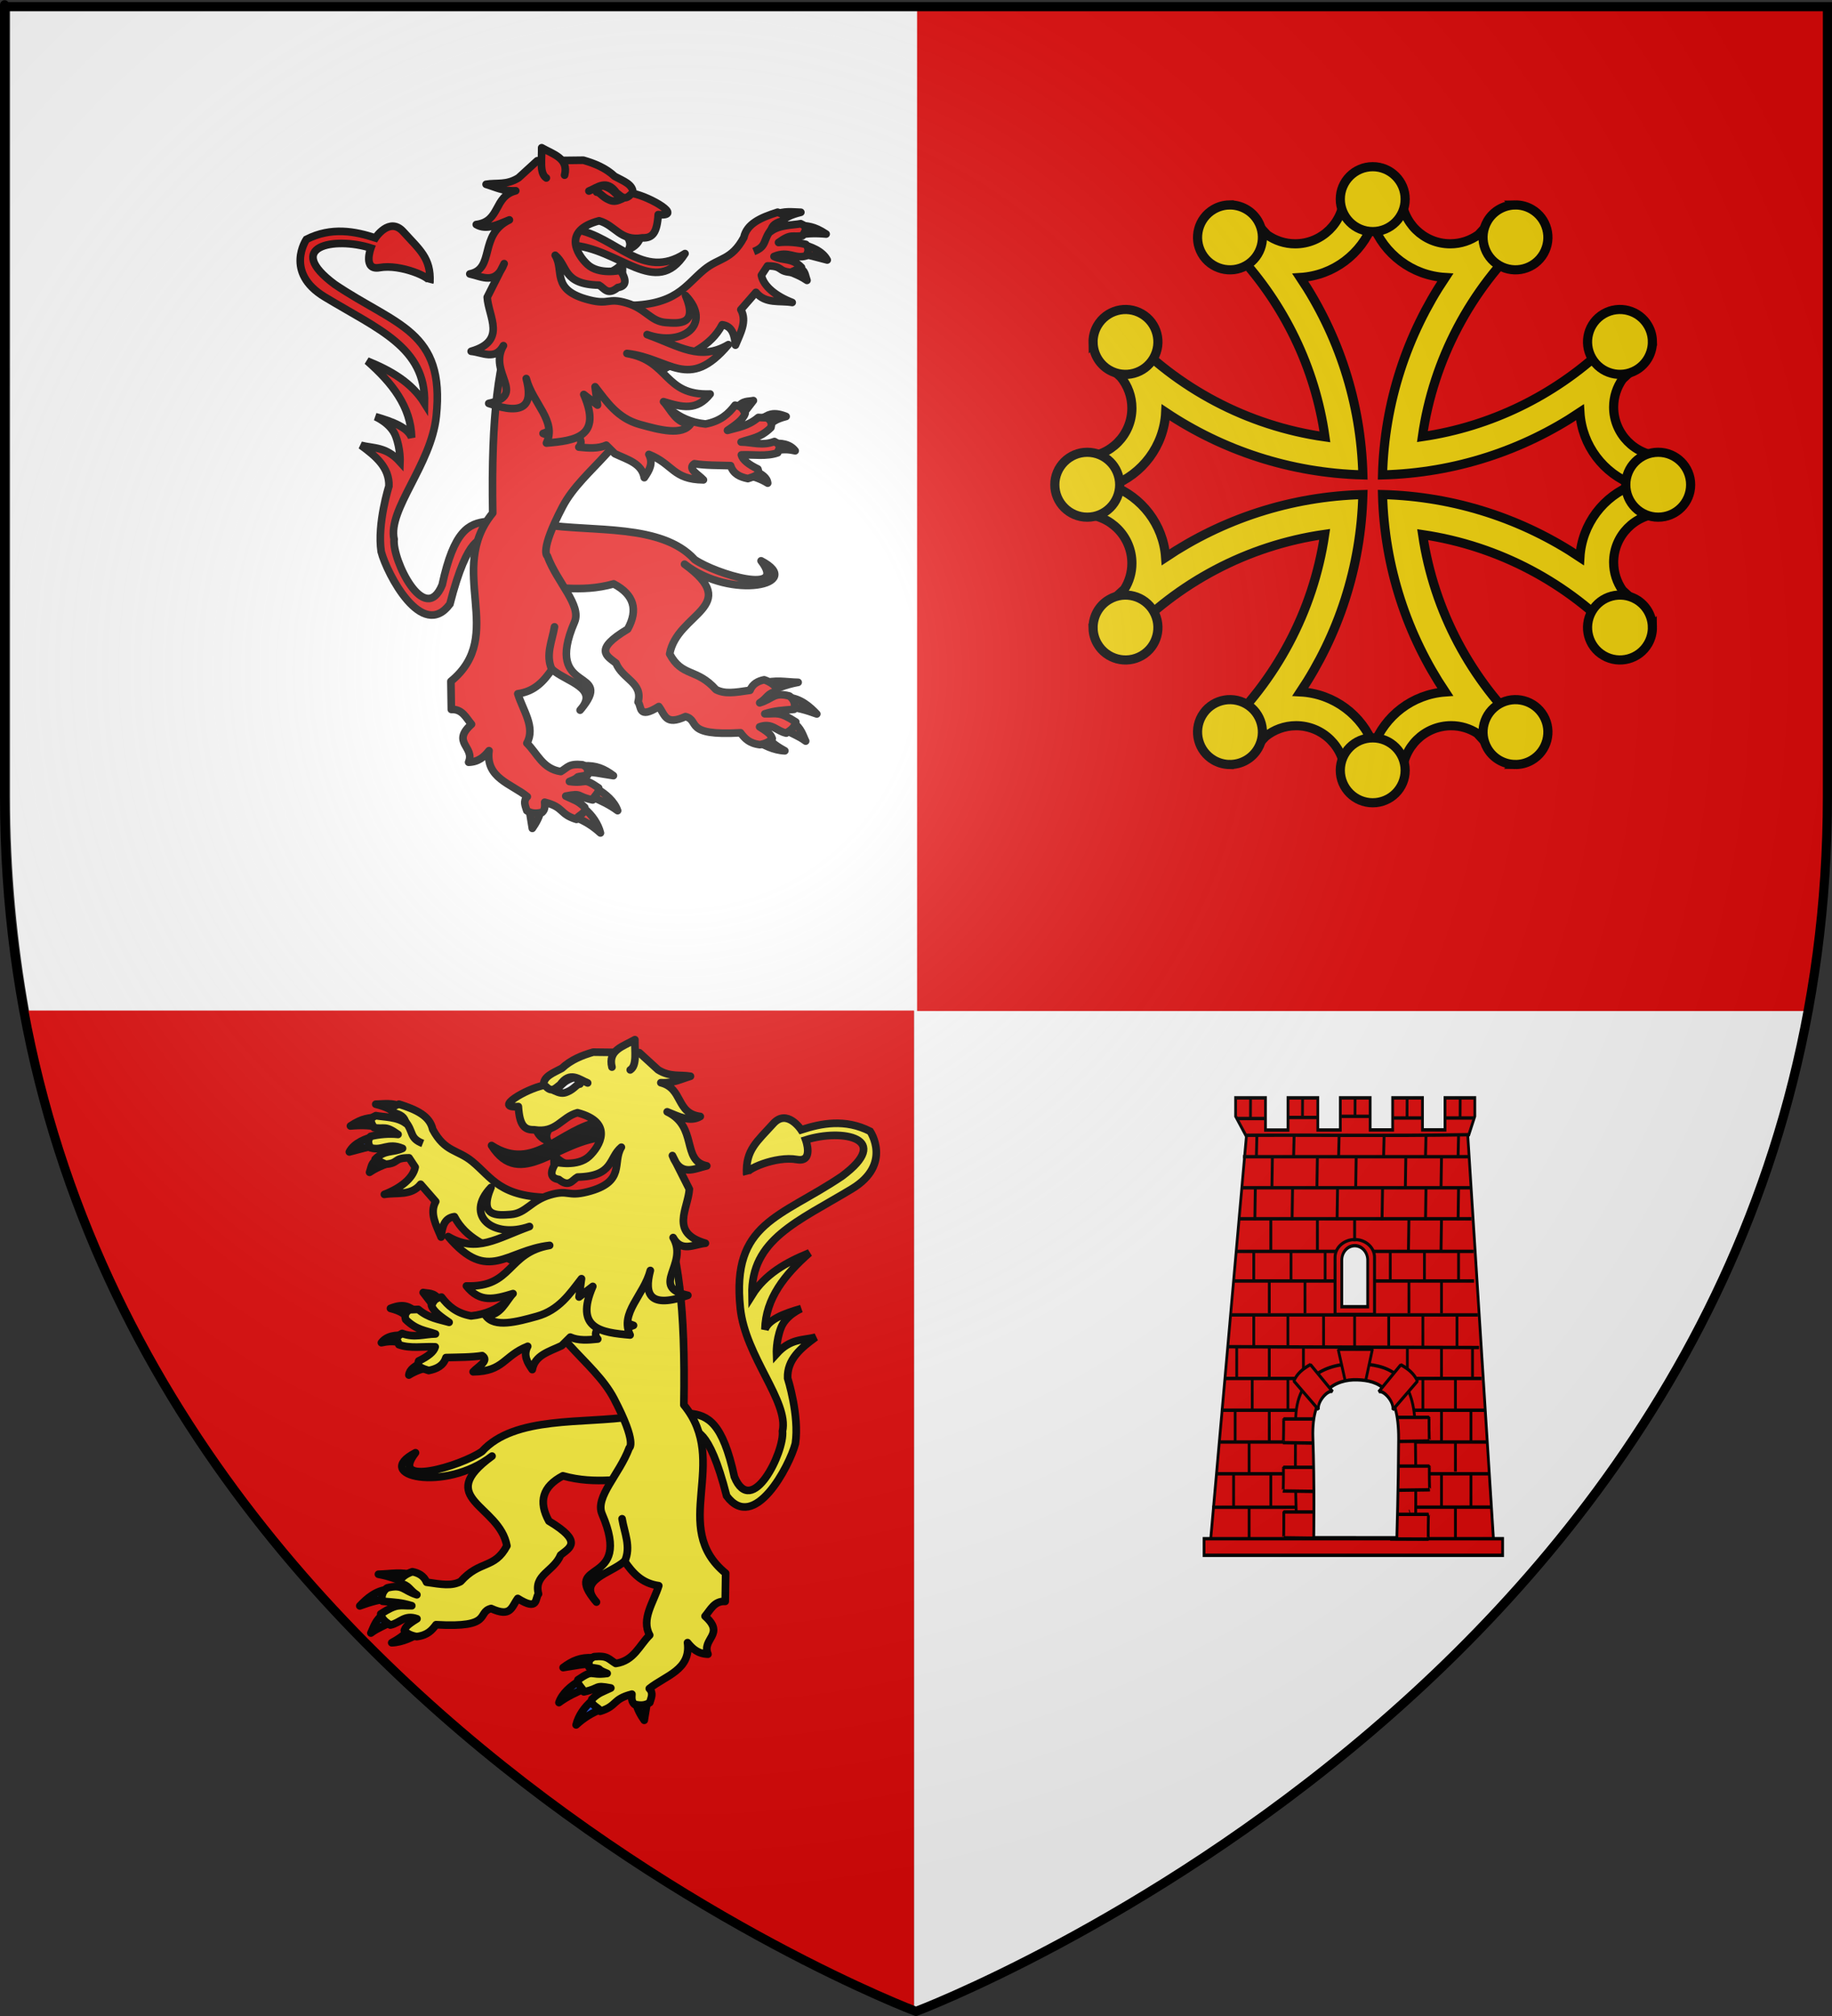 <?xml version="1.0" encoding="UTF-8" standalone="no"?>
<svg
   xmlns:dc="http://purl.org/dc/elements/1.1/"
   xmlns:cc="http://creativecommons.org/ns#"
   xmlns:rdf="http://www.w3.org/1999/02/22-rdf-syntax-ns#"
   xmlns:svg="http://www.w3.org/2000/svg"
   xmlns="http://www.w3.org/2000/svg"
   xmlns:xlink="http://www.w3.org/1999/xlink"
   xmlns:sodipodi="http://sodipodi.sourceforge.net/DTD/sodipodi-0.dtd"
   xmlns:inkscape="http://www.inkscape.org/namespaces/inkscape"
   height="660"
   width="600"
   version="1.0"
   id="svg2"
   sodipodi:version="0.32"
   inkscape:version="0.48.2 r9819"
   sodipodi:docname="Blason_ville_fr_Dému (Gers).svg"
   inkscape:export-filename="/Users/olivier/Desktop/Blason Rouge/Blason_Vide_3D.png"
   inkscape:export-xdpi="144"
   inkscape:export-ydpi="144">
  <rect width="100%" height="100%" fill="#333333" stroke="none"/>
  <sodipodi:namedview
     inkscape:window-height="712"
     inkscape:window-width="1024"
     inkscape:pageshadow="2"
     inkscape:pageopacity="0.0"
     guidetolerance="10.0"
     gridtolerance="10.0"
     objecttolerance="10.0"
     borderopacity="1.0"
     bordercolor="#666666"
     pagecolor="#ffffff"
     id="base"
     showgrid="true"
     height="660px"
     inkscape:zoom="1.04"
     inkscape:cx="271.33658"
     inkscape:cy="330"
     inkscape:window-x="-4"
     inkscape:window-y="-4"
     inkscape:current-layer="layer4"
     inkscape:snap-global="false">
    <inkscape:grid
       type="xygrid"
       id="grid3629" />
  </sodipodi:namedview>
  <desc
     id="desc4">Flag of Canton of Valais (Wallis)</desc>
  <defs
     id="defs6">
    <linearGradient
       id="linearGradient2893">
      <stop
         style="stop-color:white;stop-opacity:0.314;"
         offset="0"
         id="stop2895" />
      <stop
         id="stop2897"
         offset="0.19"
         style="stop-color:white;stop-opacity:0.251;" />
      <stop
         style="stop-color:#6b6b6b;stop-opacity:0.125;"
         offset="0.6"
         id="stop2901" />
      <stop
         style="stop-color:black;stop-opacity:0.125;"
         offset="1"
         id="stop2899" />
    </linearGradient>
    <radialGradient
       inkscape:collect="always"
       xlink:href="#linearGradient2893"
       id="radialGradient3163"
       gradientUnits="userSpaceOnUse"
       gradientTransform="matrix(1.353,0,0,1.349,-77.629,-85.747)"
       cx="221.445"
       cy="226.331"
       fx="221.445"
       fy="226.331"
       r="300" />
  </defs>
  <g
     inkscape:groupmode="layer"
     id="layer3"
     inkscape:label="Fond écu"
     style="display:inline"
     sodipodi:insensitive="true">
    <path
       style="fill:#ffffff;fill-opacity:1;fill-rule:evenodd;stroke:none;display:inline"
       d="m 304.985,329.87 0,-328.781 -300.201,0 0,258.531 c 0,24.727 2.29,48.082 6.232,70.25 l 293.969,0 z"
       id="path2855"
       inkscape:connector-curvature="0"
       transform="translate(-1.49,1.117)" />
    <path
       inkscape:connector-curvature="0"
       style="fill:#e20909;fill-opacity:1;fill-rule:evenodd;stroke:none;display:inline"
       d="m 300.9,329.714 -292.031,0 C 52.012,563.459 300.9,657.245 300.9,657.245 l 0,-327.531 z"
       id="path3794"
       transform="translate(-1.49,1.117)" />
    <path
       inkscape:connector-curvature="0"
       style="fill:#ffffff;fill-opacity:1;fill-rule:evenodd;stroke:none;display:inline"
       d="m 300.869,329.714 0,327.531 c 0,0 248.888,-93.787 292.031,-327.531 l -292.031,0 z"
       id="path3789"
       transform="translate(-1.49,1.117)" />
    <path
       style="fill:#e20909;fill-opacity:1;fill-rule:evenodd;stroke:none;display:inline"
       d="m 301.852,329.87 291.309,0 c 4.273,-22.168 6.756,-45.523 6.756,-70.25 l 0,-258.531 -298.064,0 0,328.781 z"
       id="path3801"
       inkscape:connector-curvature="0"
       transform="translate(-1.49,1.117)" />
  </g>
  <g
     inkscape:groupmode="layer"
     id="layer4"
     inkscape:label="Meubles"
     sodipodi:insensitive="true">
    <path
       style="fill:none;stroke:#000000;stroke-width:1px;stroke-linecap:butt;stroke-linejoin:miter;stroke-opacity:1"
       d="M 221.182,615.665 z"
       id="path4456"
       inkscape:connector-curvature="0" />
    <g
       id="g3162"
       transform="matrix(0.587,0,0,0.587,113.682,339.659)">
      <g
         style="stroke:#000000;stroke-width:6.689;stroke-miterlimit:4;stroke-opacity:1;stroke-dasharray:none"
         transform="matrix(0.626,0.118,-0.118,0.626,28.994,-34.235)"
         id="g3046">
        <path
           d="m 325.011,344.379 c 2.542,-0.915 14.107,-8.432 41.231,49.719 29.907,27.614 49.244,-36.107 50.671,-56.235 -0.994,-24.839 -17.288,-55.043 -17.288,-55.043 -3.558,-15.929 6.473,-27.976 17.486,-39.742 -10.513,4.912 -21.462,5.015 -30.999,20.666 0,0 -2.583,-11.128 -0.397,-23.05 2.186,-11.923 14.307,-19.871 14.307,-19.871 -14.232,7.122 -26.181,14.624 -27.819,23.845 -4.431,-26.859 8.162,-50.476 25.832,-73.125 -18.401,11.854 -34.634,25.441 -42.524,45.703 -10.064,-47.994 27.462,-70.726 68.754,-107.701 30.991,-27.751 6.359,-52.459 6.359,-52.459 -23.677,-6.906 -43.305,1.05 -59.613,9.935 0,0 -15.62,-16.293 -25.037,-0.795 -10.922,17.974 -19.657,27.087 -14.705,47.69 -2.554,-3.405 22.025,-20.509 40.934,-20.666 15.223,-0.126 4.372,-18.281 4.372,-18.281 29.907,-16.015 74.879,-15.539 36.96,25.435 -46.207,45.69 -87.657,57.583 -65.972,129.956 12.317,41.105 56.905,72.086 56.235,98.957 5.167,17.362 -12.16,80.47 -33.979,47.094 -18.883,-44.732 -32.69,-48.7 -49.009,-47.31 l 4.201,15.276 z"
           style="fill:#fcef3c;fill-opacity:1;fill-rule:evenodd;stroke:#000000;stroke-width:6.689;stroke-linecap:butt;stroke-linejoin:miter;stroke-miterlimit:4;stroke-opacity:1;stroke-dasharray:none;display:inline"
           id="path2030"
           sodipodi:nodetypes="ccccccsccccsccscsccscccc"
           inkscape:connector-curvature="0" />
      </g>
      <path
         id="path3249"
         style="fill:#2b5df2;fill-opacity:1;fill-rule:evenodd;stroke:#000000;stroke-width:4.26;stroke-linecap:round;stroke-linejoin:round;stroke-miterlimit:4;stroke-opacity:1;stroke-dasharray:none"
         d="M 15.357,55.115 C 10.802,56.187 3.855,58.714 1.25,63.817 7.216,62.243 11.945,60.916 16.152,60.238 l -0.795,-5.122 z"
         inkscape:connector-curvature="0" />
      <path
         id="path3247"
         style="fill:#2b5df2;fill-opacity:1;fill-rule:evenodd;stroke:#000000;stroke-width:4.26;stroke-linecap:round;stroke-linejoin:round;stroke-miterlimit:4;stroke-opacity:1;stroke-dasharray:none"
         d="M 16.79,44.324 C 12.17,45.11 8.976,44.599 1.863,49.339 8.027,48.772 14.528,48.937 18.459,50.444 l -1.67,-6.12 z"
         inkscape:connector-curvature="0" />
      <path
         id="path3245"
         style="fill:#2b5df2;fill-opacity:1;fill-rule:evenodd;stroke:#000000;stroke-width:4.26;stroke-linecap:round;stroke-linejoin:round;stroke-miterlimit:4;stroke-opacity:1;stroke-dasharray:none"
         d="m 29.77,38.455 c -4.192,-2.128 -9.064,-1.39 -13.795,-1.249 6.322,1.583 7.993,2.847 11.399,5.237 l 2.396,-3.989 z"
         inkscape:connector-curvature="0" />
      <path
         id="path4220"
         style="fill:#2b5df2;fill-opacity:1;fill-rule:evenodd;stroke:#000000;stroke-width:4.26;stroke-linecap:round;stroke-linejoin:round;stroke-miterlimit:4;stroke-opacity:1;stroke-dasharray:none"
         d="m 19.272,67.517 c -6.046,1.845 -5.18,3.158 -6.74,7.666 5.777,-3.917 9.317,-3.957 11.769,-6.385 l -5.029,-1.281 z"
         inkscape:connector-curvature="0" />
      <path
         id="path3243"
         style="fill:#fcef3c;fill-rule:evenodd;stroke:#000000;stroke-width:4.26;stroke-linecap:round;stroke-linejoin:round;stroke-miterlimit:4;stroke-opacity:1;stroke-dasharray:none"
         d="m 47.755,51.235 c 6.962,12.885 13.753,11.09 22.123,17.97 10.922,8.977 15.514,20.034 44.307,20.034 L 106.302,132.496 83.522,119.625 C 78.909,116.064 66.466,112.544 59.867,99.925 54.262,100.655 52.966,105.603 52.445,111.31 49.717,104.655 45.839,97.968 49.434,91.493 L 41.021,81.843 C 35.753,88.464 27.748,86.298 20.791,87.498 29.736,84.083 36.836,78.487 37.982,72.318 L 34.552,67.123 c -8.721,-0.009 -5.528,3.01 -13.051,3.561 l -5.885,-2.758 c 5.4,-5.545 10.079,-3.563 15.318,-6.07 -8.295,-3.485 -11.275,1.636 -17.927,-0.367 -1.549,-2.612 -1.471,-4.482 0.175,-6.377 4.598,-1.067 10.056,-1.63 15.24,-1.059 -7.334,-5.248 -7.361,-2.806 -13.355,-3.749 -1.945,-3.117 -2.962,-5.044 0.988,-6.734 3.954,0.833 11.888,0.556 16.678,4.278 -0.63,-3.614 -2.719,-4.804 -7.454,-6.093 0.935,-4.002 -1.208,-2.546 3.636,-4.591 9.747,3.083 17.225,6.557 18.84,14.071 z"
         inkscape:connector-curvature="0" />
      <path
         id="path3534"
         style="fill:#2b5df2;fill-opacity:1;fill-rule:evenodd;stroke:#000000;stroke-width:4.26;stroke-linecap:round;stroke-linejoin:round;stroke-miterlimit:4;stroke-opacity:1;stroke-dasharray:none"
         d="m 34.81,329.666 c -2.079,3.26 -6.625,6.101 -9.911,7.886 6.347,-0.248 11.857,-3.292 15.838,-5.566 l -5.927,-2.32 z"
         inkscape:connector-curvature="0" />
      <path
         id="path3532"
         style="fill:#2b5df2;fill-opacity:1;fill-rule:evenodd;stroke:#000000;stroke-width:4.26;stroke-linecap:round;stroke-linejoin:round;stroke-miterlimit:4;stroke-opacity:1;stroke-dasharray:none"
         d="m 20.36,321.778 c -4.595,2.825 -5.624,7.441 -7.089,10.357 3.89,-2.911 7.07,-3.79 11.036,-6.198 l -3.947,-4.16 z"
         inkscape:connector-curvature="0" />
      <path
         id="path3530"
         style="fill:#2b5df2;fill-opacity:1;fill-rule:evenodd;stroke:#000000;stroke-width:4.26;stroke-linecap:round;stroke-linejoin:round;stroke-miterlimit:4;stroke-opacity:1;stroke-dasharray:none"
         d="m 23.296,307.747 c -7.181,0.576 -12.29,5.108 -16.223,9.259 5.923,-2.148 11.098,-3.669 16.71,-4.014 3.834,-1.841 -0.665,-4.733 -0.488,-5.245 z"
         inkscape:connector-curvature="0" />
      <path
         id="path3528"
         style="fill:#2b5df2;fill-opacity:1;fill-rule:evenodd;stroke:#000000;stroke-width:4.26;stroke-linecap:round;stroke-linejoin:round;stroke-miterlimit:4;stroke-opacity:1;stroke-dasharray:none"
         d="m 36.915,300.017 c -6.449,-2.304 -12.705,-0.766 -19.443,-0.66 7.15,1.307 12.777,3.659 18.046,6.257 l 1.397,-5.597 z"
         inkscape:connector-curvature="0" />
      <path
         id="path3524"
         style="fill:#fcef3c;fill-rule:evenodd;stroke:#000000;stroke-width:4.26;stroke-linecap:round;stroke-linejoin:round;stroke-miterlimit:4;stroke-opacity:1;stroke-dasharray:none"
         d="m 159.461,211.352 c -27.185,4.249 -65.932,-0.626 -84.245,19.547 -11.863,8.104 -52.202,20.271 -37.059,0.69 -24.705,12.813 16.436,22.359 42.703,1.871 -32.641,23.782 4.17,27.115 8.292,50.053 -6.994,13.102 -15.056,7.798 -25.83,19.908 -4.959,2.579 -10.384,1.666 -18.992,0.377 -1.423,-3.584 -4.561,-5.206 -7.912,-5.847 -3.452,1.142 -7.434,3.66 -6.931,6.501 5.247,0.953 5.17,3.705 9.435,6.347 -7.609,-2.324 -7.667,-6.096 -16.54,-3.832 -3.466,2.542 -3.203,5.943 -2.623,7.451 7.56,0.687 10.131,0.64 16.325,2.494 -7.037,0.124 -7.948,-1.465 -17.317,4.579 0.819,3.089 2.462,4.292 5.341,6.194 5.652,-1.221 7.859,-5.971 14.876,-3.488 -6.561,4.016 -6.384,5.072 -7.058,6.501 1.26,1.596 3.419,2.797 6.845,3.441 6.159,-0.734 8.59,-3.639 10.848,-6.642 32.191,1.88 22.343,-6.908 30.737,-9.035 11.167,5.096 11.256,-0.734 14.854,-5.604 11.795,7.385 9.473,-0.153 11.587,-2.512 -2.852,-10.783 8.539,-12.534 12.33,-21.714 5.133,-4.08 12.665,-7.429 -6.547,-18.93 -5.964,-10.839 -3.531,-19.301 7.818,-25.242 18.786,5.228 33.712,0.898 50.568,1.347 l -11.506,-34.454 z"
         inkscape:connector-curvature="0" />
      <path
         id="path3536"
         style="fill:#2b5df2;fill-opacity:1;fill-rule:evenodd;stroke:#000000;stroke-width:4.26;stroke-linecap:round;stroke-linejoin:round;stroke-miterlimit:4;stroke-opacity:1;stroke-dasharray:none"
         d="m 137.037,345.949 c -6.811,-0.375 -11.388,1.616 -16.498,5.452 7.851,-1.119 10.992,-2.197 16.341,-1.836 l 0.157,-3.617 z"
         inkscape:connector-curvature="0" />
      <path
         id="path3538"
         style="fill:#2b5df2;fill-opacity:1;fill-rule:evenodd;stroke:#000000;stroke-width:4.26;stroke-linecap:round;stroke-linejoin:round;stroke-miterlimit:4;stroke-opacity:1;stroke-dasharray:none"
         d="m 129.602,358.837 c -4.516,2.605 -9.679,6.857 -11.408,12.093 4.609,-3.434 9.368,-5.533 13.656,-7.461 l -2.249,-4.632 z"
         inkscape:connector-curvature="0" />
      <path
         id="path3540"
         style="fill:#2b5df2;fill-opacity:1;fill-rule:evenodd;stroke:#000000;stroke-width:4.26;stroke-linecap:round;stroke-linejoin:round;stroke-miterlimit:4;stroke-opacity:1;stroke-dasharray:none"
         d="m 136.757,369.754 c -4.407,3.709 -7.701,8.486 -8.982,13.619 4.645,-4.225 8.737,-6.568 13.837,-8.718 l -4.855,-4.901 z"
         inkscape:connector-curvature="0" />
      <path
         id="path3542"
         style="fill:#2b5df2;fill-opacity:1;fill-rule:evenodd;stroke:#000000;stroke-width:4.26;stroke-linecap:round;stroke-linejoin:round;stroke-miterlimit:4;stroke-opacity:1;stroke-dasharray:none"
         d="m 161.192,371.152 c 0.457,2.832 2.582,6.873 4.594,9.647 l 1.662,-10.227 -6.257,0.58 z"
         inkscape:connector-curvature="0" />
      <path
         sodipodi:nodetypes="cscsccccccccccccccccccccccccc"
         id="path3453"
         style="fill:#fcef3c;fill-rule:evenodd;stroke:#000000;stroke-width:4.26;stroke-linecap:round;stroke-linejoin:round;stroke-miterlimit:4;stroke-opacity:1;stroke-dasharray:none"
         d="m 100.856,130.412 c 8.983,36.751 36.574,49.054 48.078,71.062 13.143,25.143 8.458,27.455 8.458,27.455 -5.489,14.828 -19.22,27.384 -15.144,36.83 17.797,41.239 -23.724,24.827 -3.122,49.123 -11.243,-12.469 8.057,-15.89 15.667,-22.801 4.48,6.391 9.438,12.315 19.093,13.663 -2.84,9.227 -9.985,18.616 -5.066,27.553 -5.846,5.722 -8.742,14.332 -18.919,15.814 -4.033,-2.362 -4.402,-4.55 -12.102,-3.781 -4.154,1.821 -2.581,4.156 -2.862,5.831 9.984,1.521 2.049,0.352 10.149,3.508 -10.508,1.399 -7.004,-2.763 -16.306,3.573 -0.598,2.561 2.857,4.783 3.324,6.703 9.53,-1.976 5.42,-3.993 15.022,-2.144 -5.206,2.488 -6.461,2.45 -10.583,6.262 -0.97,3.609 4.373,4.57 4.594,6.725 9.685,-2.928 6.679,-6.742 17.764,-9.561 -0.141,2.041 -0.322,4.091 1.433,5.683 2.937,0.6 5.69,0.865 8.535,-0.988 0.776,-2.634 2.223,-5.294 -0.273,-7.806 8.943,-7.203 23.378,-10.386 21.343,-25.627 2.672,3.344 5.76,6.244 11.39,6.436 -3.647,-8.68 9.921,-10.921 -1.616,-21.176 3.084,-3.608 5.112,-8.57 11.255,-8.261 l 0.24,-15.691 c -31.555,-25.862 2.916,-61.905 -23.326,-93.875 0.926,-55.377 -3.171,-84.205 -12.291,-108.009 l -74.735,33.5 z"
         inkscape:connector-curvature="0" />
      <path
         id="path2264"
         style="fill:#2b5df2;fill-opacity:1;fill-rule:evenodd;stroke:#000000;stroke-width:4.26;stroke-linecap:round;stroke-linejoin:round;stroke-miterlimit:4;stroke-opacity:1;stroke-dasharray:none"
         d="m 51.056,145.993 c -2.556,-3.865 -5.662,-3.137 -8.606,-3.763 l 5.641,7.304 2.965,-3.541 z"
         inkscape:connector-curvature="0" />
      <path
         id="path2266"
         style="fill:#2b5df2;fill-opacity:1;fill-rule:evenodd;stroke:#000000;stroke-width:4.26;stroke-linecap:round;stroke-linejoin:round;stroke-miterlimit:4;stroke-opacity:1;stroke-dasharray:none"
         d="m 38.715,152.825 c -3.952,-2.019 -6.25,-5.036 -14.519,-1.745 6.318,1.616 8.095,3.401 10.553,6.14 l 3.966,-4.395 z"
         inkscape:connector-curvature="0" />
      <path
         id="path2268"
         style="fill:#2b5df2;fill-opacity:1;fill-rule:evenodd;stroke:#000000;stroke-width:4.26;stroke-linecap:round;stroke-linejoin:round;stroke-miterlimit:4;stroke-opacity:1;stroke-dasharray:none"
         d="m 31.992,166.307 c -4.678,-0.598 -9.884,0.01 -12.862,3.911 3.413,-0.769 6.845,-1.023 10.322,-0.059 l 2.54,-3.852 z"
         inkscape:connector-curvature="0" />
      <path
         id="path2270"
         style="fill:#2b5df2;fill-opacity:1;fill-rule:evenodd;stroke:#000000;stroke-width:4.26;stroke-linecap:round;stroke-linejoin:round;stroke-miterlimit:4;stroke-opacity:1;stroke-dasharray:none"
         d="m 41.03,181.652 c -3.128,1.659 -6.192,3.355 -6.567,6.616 3.66,-2.299 7.751,-3.675 12.007,-4.695 l -5.44,-1.921 z"
         inkscape:connector-curvature="0" />
      <path
         id="path2262"
         style="fill:#fcef3c;fill-rule:evenodd;stroke:#000000;stroke-width:4.26;stroke-linecap:round;stroke-linejoin:round;stroke-miterlimit:4;stroke-opacity:1;stroke-dasharray:none"
         d="m 52.663,144.79 c -4.275,0.691 -4.491,2.815 -5.609,4.62 1.141,3.509 5.507,6.469 9.85,9.434 -5.706,-1.661 -11.372,-2.273 -17.2,-7.199 l -4.949,0.185 c -2.756,1.9 -2.557,3.689 -2.067,5.468 6.077,5.959 11.188,6.05 16.612,8.038 -6.162,0.069 -11.844,2.326 -18.594,-0.286 -4.782,2.579 -2.064,4.282 -1.831,6.276 6.363,2.261 13.501,0.893 20.28,1.203 -0.702,2.764 -4.093,5.364 -9.205,7.858 -1.433,3.377 2.3,4.248 5.568,5.346 4.37,-0.884 8.143,-2.555 9.642,-7.221 6.957,-0.195 14.294,-0.112 20.195,-1.081 4.223,2.783 -2.242,5.964 -5.032,9.009 17.149,-0.192 16.802,-8.765 30.442,-14.205 -2.637,5.01 -0.173,9.017 2.549,12.973 1.415,-8.061 9.442,-10.011 16.433,-13.355 l 4.778,-4.752 c 4.479,2.014 9.854,1.657 15.319,1.062 -2.799,-3.054 -0.277,-6.306 4.595,-9.646 7.275,4.328 11.565,3.606 15.356,2.04 -15.837,-5.094 -4.478,-20.754 -4.905,-31.834 L 131.066,110.009 87.88,147.886 c -4.178,3.321 -10.052,6.518 -18.72,7.396 -8.396,-1.562 -12.891,-5.731 -16.497,-10.492 z"
         inkscape:connector-curvature="0" />
      <g
         style="stroke:#000000;stroke-width:4.26;stroke-miterlimit:4;stroke-opacity:1;stroke-dasharray:none"
         transform="matrix(0.984,-0.176,0.176,0.984,-23.517,33.088)"
         id="g2235">
        <path
           d="m 130.005,65.064 c 0.468,-2.78 -0.012,-4.751 1.44,-8.37 1.784,3.758 5.171,5.463 7.892,8.022"
           style="fill:#ffffff;fill-rule:evenodd;stroke:#000000;stroke-width:4.26;stroke-linecap:round;stroke-linejoin:round;stroke-miterlimit:4;stroke-opacity:1;stroke-dasharray:none"
           id="path2476"
           inkscape:connector-curvature="0" />
        <path
           d="m 160.416,42.561 c -23.462,-0.176 -41.958,21.739 -62.677,2.503 11.405,27.863 36.797,3.248 63.636,6.609 l -0.96,-9.112 z"
           style="fill:#000000;fill-opacity:1;fill-rule:evenodd;stroke:#000000;stroke-width:4.26;stroke-linecap:round;stroke-linejoin:round;stroke-miterlimit:4;stroke-opacity:1;stroke-dasharray:none"
           id="path3447"
           inkscape:connector-curvature="0" />
        <path
           d="m 123.809,39.883 c 0.164,3.484 2.049,6.212 5.276,8.351 -1.369,-4.462 2.281,-6.768 4.604,-9.644"
           style="fill:#ffffff;fill-rule:evenodd;stroke:#000000;stroke-width:4.26;stroke-linecap:round;stroke-linejoin:round;stroke-miterlimit:4;stroke-opacity:1;stroke-dasharray:none"
           id="path2474"
           inkscape:connector-curvature="0" />
        <path
           d="m 134.071,127.056 -3.138,9.82 8.593,-4.479 c -14.352,21.547 0.248,26.216 15.734,30.369 -3.7,-13.131 11.462,-20.478 17.44,-33.456 -5.956,12.79 -3.949,20.933 18.168,17.341 -20.624,-8.53 3.697,-16.703 -2.406,-33.177 3.05,9.169 10.864,5.736 17.171,6.29 -18.811,-9.304 -6.072,-20.62 -3.504,-31.288 l -6.007,-20.105 c 2.441,12.78 10.738,9.271 17.858,9.036 -13.549,-5.343 -0.844,-22.298 -16.438,-33.577 5.767,3.575 11.445,8.151 17.737,5.806 -13.202,-4.097 -6.576,-17.066 -18.357,-22.417 6.894,1.623 11.523,-0.059 16.913,-0.631 -5.721,-2.031 -11.345,-1.448 -17.188,-6.751 L 188.051,8.608 162.758,3.777 c -6.614,0.7 -13.036,2.059 -18.765,5.783 -5.021,1.709 -11.215,2.559 -11.689,7.598 -10.101,0.245 -30.449,7.81 -16.011,9.145 -1.154,10.285 0.878,13.515 6.375,14.316 11.906,4.213 16.077,-4.242 25.506,-5.11 19.275,8.924 8.942,20.685 2.105,25.102 -7.431,4.801 -18.688,0.004 -18.688,0.004 -4.682,4.949 -4.756,8.186 -0.222,9.711 4.888,5.688 7.329,1.585 10.532,0.531 20.149,3.148 18.875,-7.499 26.997,-12.097 -6.764,7.523 -0.658,19.611 -23.154,21.194 -11.618,0.822 -9.756,-3.217 -20.807,-1.996 -11.051,1.221 -14.936,7.734 -23.396,6.88 -7.563,-0.763 -18.026,-1.753 -8.219,-16.789 -17.586,12.841 -3.819,28.631 17.294,25.229 -19.007,3.254 -31.566,9.581 -45.645,-2.455 17.34,30.008 30.684,13.178 54.867,14.816 -24.226,-0.147 -24.278,19.594 -49.699,14.099 5.71,10.646 13.947,10.085 24.856,8.775 -4.475,3.145 -9.001,11.136 -17.169,9.42 3.522,7.671 16.632,6.475 27.943,5.425 12.869,-1.194 20.423,-9.22 28.3,-16.304 z"
           style="fill:#fcef3c;fill-rule:evenodd;stroke:#000000;stroke-width:4.26;stroke-linecap:round;stroke-linejoin:round;stroke-miterlimit:4;stroke-opacity:1;stroke-dasharray:none"
           id="path2462"
           inkscape:connector-curvature="0" />
        <path
           d="M 171.602,13.842 C 170.912,4.048 179.959,3.547 186.892,1.028 185.61,7.228 185.681,15.402 181.363,17.174"
           style="fill:#fcef3c;fill-rule:evenodd;stroke:#000000;stroke-width:4.26;stroke-linecap:round;stroke-linejoin:round;stroke-miterlimit:4;stroke-opacity:1;stroke-dasharray:none"
           id="path2472"
           inkscape:connector-curvature="0" />
        <path
           sodipodi:nodetypes="ccc"
           d="m 133.486,18.083 c 2.771,4.177 5.288,1.519 7.86,0.36 6.811,-6.648 10.779,-1.195 15.344,1.714"
           style="fill:#ffffff;fill-rule:evenodd;stroke:#000000;stroke-width:4.26;stroke-linecap:round;stroke-linejoin:round;stroke-miterlimit:4;stroke-opacity:1;stroke-dasharray:none"
           id="path3449"
           inkscape:connector-curvature="0" />
        <path
           d="m 137.508,21.059 c 2.756,1.932 4.437,2.695 7.096,2.022 4.318,-0.956 5.763,-3.345 7.732,-3.066 -0.065,-1.718 -0.312,-3.371 -3.045,-4.134 -6.557,0.964 -6.409,3.188 -11.783,5.177 z"
           style="fill:#ffffff;fill-opacity:1;fill-rule:evenodd;stroke:#000000;stroke-width:4.26;stroke-linecap:round;stroke-linejoin:round;stroke-miterlimit:4;stroke-opacity:1;stroke-dasharray:none"
           id="path3451"
           inkscape:connector-curvature="0" />
      </g>
      <path
         id="path3518"
         style="fill:#ffffff;fill-rule:evenodd;stroke:#000000;stroke-width:4.26;stroke-linecap:round;stroke-linejoin:round;stroke-miterlimit:4;stroke-opacity:1;stroke-dasharray:none"
         d="m 154.885,292.148 c 3.679,-8.069 -0.188,-15.856 -1.47,-23.74"
         inkscape:connector-curvature="0" />
      <path
         id="path4248"
         style="fill:#ffffff;fill-rule:evenodd;stroke:#000000;stroke-width:4.26;stroke-linecap:butt;stroke-linejoin:miter;stroke-miterlimit:4;stroke-opacity:1;stroke-dasharray:none"
         d="m 32.191,46.467 c 5.246,6.251 2.329,9.595 10.04,12.63"
         inkscape:connector-curvature="0" />
    </g>
    <g
       transform="matrix(-0.587,0,0,0.587,271.658,47.659)"
       id="g3199"
       style="fill:#e20909">
      <g
         id="g3201"
         transform="matrix(0.626,0.118,-0.118,0.626,28.994,-34.235)"
         style="fill:#e20909;stroke:#000000;stroke-width:6.689;stroke-miterlimit:4;stroke-opacity:1;stroke-dasharray:none">
        <path
           inkscape:connector-curvature="0"
           sodipodi:nodetypes="ccccccsccccsccscsccscccc"
           id="path3203"
           style="fill:#e20909;fill-opacity:1;fill-rule:evenodd;stroke:#000000;stroke-width:6.689;stroke-linecap:butt;stroke-linejoin:miter;stroke-miterlimit:4;stroke-opacity:1;stroke-dasharray:none;display:inline"
           d="m 325.011,344.379 c 2.542,-0.915 14.107,-8.432 41.231,49.719 29.907,27.614 49.244,-36.107 50.671,-56.235 -0.994,-24.839 -17.288,-55.043 -17.288,-55.043 -3.558,-15.929 6.473,-27.976 17.486,-39.742 -10.513,4.912 -21.462,5.015 -30.999,20.666 0,0 -2.583,-11.128 -0.397,-23.05 2.186,-11.923 14.307,-19.871 14.307,-19.871 -14.232,7.122 -26.181,14.624 -27.819,23.845 -4.431,-26.859 8.162,-50.476 25.832,-73.125 -18.401,11.854 -34.634,25.441 -42.524,45.703 -10.064,-47.994 27.462,-70.726 68.754,-107.701 30.991,-27.751 6.359,-52.459 6.359,-52.459 -23.677,-6.906 -43.305,1.05 -59.613,9.935 0,0 -15.62,-16.293 -25.037,-0.795 -10.922,17.974 -19.657,27.087 -14.705,47.69 -2.554,-3.405 22.025,-20.509 40.934,-20.666 15.223,-0.126 4.372,-18.281 4.372,-18.281 29.907,-16.015 74.879,-15.539 36.96,25.435 -46.207,45.69 -87.657,57.583 -65.972,129.956 12.317,41.105 56.905,72.086 56.235,98.957 5.167,17.362 -12.16,80.47 -33.979,47.094 -18.883,-44.732 -32.69,-48.7 -49.009,-47.31 l 4.201,15.276 z" />
      </g>
      <path
         inkscape:connector-curvature="0"
         d="M 15.357,55.115 C 10.802,56.187 3.855,58.714 1.25,63.817 7.216,62.243 11.945,60.916 16.152,60.238 l -0.795,-5.122 z"
         style="fill:#e20909;fill-opacity:1;fill-rule:evenodd;stroke:#000000;stroke-width:4.26;stroke-linecap:round;stroke-linejoin:round;stroke-miterlimit:4;stroke-opacity:1;stroke-dasharray:none"
         id="path3205" />
      <path
         inkscape:connector-curvature="0"
         d="M 16.79,44.324 C 12.17,45.11 8.976,44.599 1.863,49.339 8.027,48.772 14.528,48.937 18.459,50.444 l -1.67,-6.12 z"
         style="fill:#e20909;fill-opacity:1;fill-rule:evenodd;stroke:#000000;stroke-width:4.26;stroke-linecap:round;stroke-linejoin:round;stroke-miterlimit:4;stroke-opacity:1;stroke-dasharray:none"
         id="path3207" />
      <path
         inkscape:connector-curvature="0"
         d="m 29.77,38.455 c -4.192,-2.128 -9.064,-1.39 -13.795,-1.249 6.322,1.583 7.993,2.847 11.399,5.237 l 2.396,-3.989 z"
         style="fill:#e20909;fill-opacity:1;fill-rule:evenodd;stroke:#000000;stroke-width:4.26;stroke-linecap:round;stroke-linejoin:round;stroke-miterlimit:4;stroke-opacity:1;stroke-dasharray:none"
         id="path3209" />
      <path
         inkscape:connector-curvature="0"
         d="m 19.272,67.517 c -6.046,1.845 -5.18,3.158 -6.74,7.666 5.777,-3.917 9.317,-3.957 11.769,-6.385 l -5.029,-1.281 z"
         style="fill:#e20909;fill-opacity:1;fill-rule:evenodd;stroke:#000000;stroke-width:4.26;stroke-linecap:round;stroke-linejoin:round;stroke-miterlimit:4;stroke-opacity:1;stroke-dasharray:none"
         id="path3211" />
      <path
         inkscape:connector-curvature="0"
         d="m 47.755,51.235 c 6.962,12.885 13.753,11.09 22.123,17.97 10.922,8.977 15.514,20.034 44.307,20.034 L 106.302,132.496 83.522,119.625 C 78.909,116.064 66.466,112.544 59.867,99.925 54.262,100.655 52.966,105.603 52.445,111.31 49.717,104.655 45.839,97.968 49.434,91.493 L 41.021,81.843 C 35.753,88.464 27.748,86.298 20.791,87.498 29.736,84.083 36.836,78.487 37.982,72.318 L 34.552,67.123 c -8.721,-0.009 -5.528,3.01 -13.051,3.561 l -5.885,-2.758 c 5.4,-5.545 10.079,-3.563 15.318,-6.07 -8.295,-3.485 -11.275,1.636 -17.927,-0.367 -1.549,-2.612 -1.471,-4.482 0.175,-6.377 4.598,-1.067 10.056,-1.63 15.24,-1.059 -7.334,-5.248 -7.361,-2.806 -13.355,-3.749 -1.945,-3.117 -2.962,-5.044 0.988,-6.734 3.954,0.833 11.888,0.556 16.678,4.278 -0.63,-3.614 -2.719,-4.804 -7.454,-6.093 0.935,-4.002 -1.208,-2.546 3.636,-4.591 9.747,3.083 17.225,6.557 18.84,14.071 z"
         style="fill:#e20909;fill-rule:evenodd;stroke:#000000;stroke-width:4.26;stroke-linecap:round;stroke-linejoin:round;stroke-miterlimit:4;stroke-opacity:1;stroke-dasharray:none"
         id="path3213" />
      <path
         inkscape:connector-curvature="0"
         d="m 34.81,329.666 c -2.079,3.26 -6.625,6.101 -9.911,7.886 6.347,-0.248 11.857,-3.292 15.838,-5.566 l -5.927,-2.32 z"
         style="fill:#e20909;fill-opacity:1;fill-rule:evenodd;stroke:#000000;stroke-width:4.26;stroke-linecap:round;stroke-linejoin:round;stroke-miterlimit:4;stroke-opacity:1;stroke-dasharray:none"
         id="path3215" />
      <path
         inkscape:connector-curvature="0"
         d="m 20.36,321.778 c -4.595,2.825 -5.624,7.441 -7.089,10.357 3.89,-2.911 7.07,-3.79 11.036,-6.198 l -3.947,-4.16 z"
         style="fill:#e20909;fill-opacity:1;fill-rule:evenodd;stroke:#000000;stroke-width:4.26;stroke-linecap:round;stroke-linejoin:round;stroke-miterlimit:4;stroke-opacity:1;stroke-dasharray:none"
         id="path3217" />
      <path
         inkscape:connector-curvature="0"
         d="m 23.296,307.747 c -7.181,0.576 -12.29,5.108 -16.223,9.259 5.923,-2.148 11.098,-3.669 16.71,-4.014 3.834,-1.841 -0.665,-4.733 -0.488,-5.245 z"
         style="fill:#e20909;fill-opacity:1;fill-rule:evenodd;stroke:#000000;stroke-width:4.26;stroke-linecap:round;stroke-linejoin:round;stroke-miterlimit:4;stroke-opacity:1;stroke-dasharray:none"
         id="path3219" />
      <path
         inkscape:connector-curvature="0"
         d="m 36.915,300.017 c -6.449,-2.304 -12.705,-0.766 -19.443,-0.66 7.15,1.307 12.777,3.659 18.046,6.257 l 1.397,-5.597 z"
         style="fill:#e20909;fill-opacity:1;fill-rule:evenodd;stroke:#000000;stroke-width:4.26;stroke-linecap:round;stroke-linejoin:round;stroke-miterlimit:4;stroke-opacity:1;stroke-dasharray:none"
         id="path3221" />
      <path
         inkscape:connector-curvature="0"
         d="m 159.461,211.352 c -27.185,4.249 -65.932,-0.626 -84.245,19.547 -11.863,8.104 -52.202,20.271 -37.059,0.69 -24.705,12.813 16.436,22.359 42.703,1.871 -32.641,23.782 4.17,27.115 8.292,50.053 -6.994,13.102 -15.056,7.798 -25.83,19.908 -4.959,2.579 -10.384,1.666 -18.992,0.377 -1.423,-3.584 -4.561,-5.206 -7.912,-5.847 -3.452,1.142 -7.434,3.66 -6.931,6.501 5.247,0.953 5.17,3.705 9.435,6.347 -7.609,-2.324 -7.667,-6.096 -16.54,-3.832 -3.466,2.542 -3.203,5.943 -2.623,7.451 7.56,0.687 10.131,0.64 16.325,2.494 -7.037,0.124 -7.948,-1.465 -17.317,4.579 0.819,3.089 2.462,4.292 5.341,6.194 5.652,-1.221 7.859,-5.971 14.876,-3.488 -6.561,4.016 -6.384,5.072 -7.058,6.501 1.26,1.596 3.419,2.797 6.845,3.441 6.159,-0.734 8.59,-3.639 10.848,-6.642 32.191,1.88 22.343,-6.908 30.737,-9.035 11.167,5.096 11.256,-0.734 14.854,-5.604 11.795,7.385 9.473,-0.153 11.587,-2.512 -2.852,-10.783 8.539,-12.534 12.33,-21.714 5.133,-4.08 12.665,-7.429 -6.547,-18.93 -5.964,-10.839 -3.531,-19.301 7.818,-25.242 18.786,5.228 33.712,0.898 50.568,1.347 l -11.506,-34.454 z"
         style="fill:#e20909;fill-rule:evenodd;stroke:#000000;stroke-width:4.26;stroke-linecap:round;stroke-linejoin:round;stroke-miterlimit:4;stroke-opacity:1;stroke-dasharray:none"
         id="path3223" />
      <path
         inkscape:connector-curvature="0"
         d="m 137.037,345.949 c -6.811,-0.375 -11.388,1.616 -16.498,5.452 7.851,-1.119 10.992,-2.197 16.341,-1.836 l 0.157,-3.617 z"
         style="fill:#e20909;fill-opacity:1;fill-rule:evenodd;stroke:#000000;stroke-width:4.26;stroke-linecap:round;stroke-linejoin:round;stroke-miterlimit:4;stroke-opacity:1;stroke-dasharray:none"
         id="path3225" />
      <path
         inkscape:connector-curvature="0"
         d="m 129.602,358.837 c -4.516,2.605 -9.679,6.857 -11.408,12.093 4.609,-3.434 9.368,-5.533 13.656,-7.461 l -2.249,-4.632 z"
         style="fill:#e20909;fill-opacity:1;fill-rule:evenodd;stroke:#000000;stroke-width:4.26;stroke-linecap:round;stroke-linejoin:round;stroke-miterlimit:4;stroke-opacity:1;stroke-dasharray:none"
         id="path3227" />
      <path
         inkscape:connector-curvature="0"
         d="m 136.757,369.754 c -4.407,3.709 -7.701,8.486 -8.982,13.619 4.645,-4.225 8.737,-6.568 13.837,-8.718 l -4.855,-4.901 z"
         style="fill:#e20909;fill-opacity:1;fill-rule:evenodd;stroke:#000000;stroke-width:4.26;stroke-linecap:round;stroke-linejoin:round;stroke-miterlimit:4;stroke-opacity:1;stroke-dasharray:none"
         id="path3229" />
      <path
         inkscape:connector-curvature="0"
         d="m 161.192,371.152 c 0.457,2.832 2.582,6.873 4.594,9.647 l 1.662,-10.227 -6.257,0.58 z"
         style="fill:#e20909;fill-opacity:1;fill-rule:evenodd;stroke:#000000;stroke-width:4.26;stroke-linecap:round;stroke-linejoin:round;stroke-miterlimit:4;stroke-opacity:1;stroke-dasharray:none"
         id="path3231" />
      <path
         inkscape:connector-curvature="0"
         d="m 100.856,130.412 c 8.983,36.751 36.574,49.054 48.078,71.062 13.143,25.143 8.458,27.455 8.458,27.455 -5.489,14.828 -19.22,27.384 -15.144,36.83 17.797,41.239 -23.724,24.827 -3.122,49.123 -11.243,-12.469 8.057,-15.89 15.667,-22.801 4.48,6.391 9.438,12.315 19.093,13.663 -2.84,9.227 -9.985,18.616 -5.066,27.553 -5.846,5.722 -8.742,14.332 -18.919,15.814 -4.033,-2.362 -4.402,-4.55 -12.102,-3.781 -4.154,1.821 -2.581,4.156 -2.862,5.831 9.984,1.521 2.049,0.352 10.149,3.508 -10.508,1.399 -7.004,-2.763 -16.306,3.573 -0.598,2.561 2.857,4.783 3.324,6.703 9.53,-1.976 5.42,-3.993 15.022,-2.144 -5.206,2.488 -6.461,2.45 -10.583,6.262 -0.97,3.609 4.373,4.57 4.594,6.725 9.685,-2.928 6.679,-6.742 17.764,-9.561 -0.141,2.041 -0.322,4.091 1.433,5.683 2.937,0.6 5.69,0.865 8.535,-0.988 0.776,-2.634 2.223,-5.294 -0.273,-7.806 8.943,-7.203 23.378,-10.386 21.343,-25.627 2.672,3.344 5.76,6.244 11.39,6.436 -3.647,-8.68 9.921,-10.921 -1.616,-21.176 3.084,-3.608 5.112,-8.57 11.255,-8.261 l 0.24,-15.691 c -31.555,-25.862 2.916,-61.905 -23.326,-93.875 0.926,-55.377 -3.171,-84.205 -12.291,-108.009 l -74.735,33.5 z"
         style="fill:#e20909;fill-rule:evenodd;stroke:#000000;stroke-width:4.26;stroke-linecap:round;stroke-linejoin:round;stroke-miterlimit:4;stroke-opacity:1;stroke-dasharray:none"
         id="path3233"
         sodipodi:nodetypes="cscsccccccccccccccccccccccccc" />
      <path
         inkscape:connector-curvature="0"
         d="m 51.056,145.993 c -2.556,-3.865 -5.662,-3.137 -8.606,-3.763 l 5.641,7.304 2.965,-3.541 z"
         style="fill:#e20909;fill-opacity:1;fill-rule:evenodd;stroke:#000000;stroke-width:4.26;stroke-linecap:round;stroke-linejoin:round;stroke-miterlimit:4;stroke-opacity:1;stroke-dasharray:none"
         id="path3235" />
      <path
         inkscape:connector-curvature="0"
         d="m 38.715,152.825 c -3.952,-2.019 -6.25,-5.036 -14.519,-1.745 6.318,1.616 8.095,3.401 10.553,6.14 l 3.966,-4.395 z"
         style="fill:#e20909;fill-opacity:1;fill-rule:evenodd;stroke:#000000;stroke-width:4.26;stroke-linecap:round;stroke-linejoin:round;stroke-miterlimit:4;stroke-opacity:1;stroke-dasharray:none"
         id="path3237" />
      <path
         inkscape:connector-curvature="0"
         d="m 31.992,166.307 c -4.678,-0.598 -9.884,0.01 -12.862,3.911 3.413,-0.769 6.845,-1.023 10.322,-0.059 l 2.54,-3.852 z"
         style="fill:#e20909;fill-opacity:1;fill-rule:evenodd;stroke:#000000;stroke-width:4.26;stroke-linecap:round;stroke-linejoin:round;stroke-miterlimit:4;stroke-opacity:1;stroke-dasharray:none"
         id="path3239" />
      <path
         inkscape:connector-curvature="0"
         d="m 41.03,181.652 c -3.128,1.659 -6.192,3.355 -6.567,6.616 3.66,-2.299 7.751,-3.675 12.007,-4.695 l -5.44,-1.921 z"
         style="fill:#e20909;fill-opacity:1;fill-rule:evenodd;stroke:#000000;stroke-width:4.26;stroke-linecap:round;stroke-linejoin:round;stroke-miterlimit:4;stroke-opacity:1;stroke-dasharray:none"
         id="path3241" />
      <path
         inkscape:connector-curvature="0"
         d="m 52.663,144.79 c -4.275,0.691 -4.491,2.815 -5.609,4.62 1.141,3.509 5.507,6.469 9.85,9.434 -5.706,-1.661 -11.372,-2.273 -17.2,-7.199 l -4.949,0.185 c -2.756,1.9 -2.557,3.689 -2.067,5.468 6.077,5.959 11.188,6.05 16.612,8.038 -6.162,0.069 -11.844,2.326 -18.594,-0.286 -4.782,2.579 -2.064,4.282 -1.831,6.276 6.363,2.261 13.501,0.893 20.28,1.203 -0.702,2.764 -4.093,5.364 -9.205,7.858 -1.433,3.377 2.3,4.248 5.568,5.346 4.37,-0.884 8.143,-2.555 9.642,-7.221 6.957,-0.195 14.294,-0.112 20.195,-1.081 4.223,2.783 -2.242,5.964 -5.032,9.009 17.149,-0.192 16.802,-8.765 30.442,-14.205 -2.637,5.01 -0.173,9.017 2.549,12.973 1.415,-8.061 9.442,-10.011 16.433,-13.355 l 4.778,-4.752 c 4.479,2.014 9.854,1.657 15.319,1.062 -2.799,-3.054 -0.277,-6.306 4.595,-9.646 7.275,4.328 11.565,3.606 15.356,2.04 -15.837,-5.094 -4.478,-20.754 -4.905,-31.834 L 131.066,110.009 87.88,147.886 c -4.178,3.321 -10.052,6.518 -18.72,7.396 -8.396,-1.562 -12.891,-5.731 -16.497,-10.492 z"
         style="fill:#e20909;fill-rule:evenodd;stroke:#000000;stroke-width:4.26;stroke-linecap:round;stroke-linejoin:round;stroke-miterlimit:4;stroke-opacity:1;stroke-dasharray:none"
         id="path3244" />
      <g
         id="g3246"
         transform="matrix(0.984,-0.176,0.176,0.984,-23.517,33.088)"
         style="fill:#e20909;stroke:#000000;stroke-width:4.26;stroke-miterlimit:4;stroke-opacity:1;stroke-dasharray:none">
        <path
           inkscape:connector-curvature="0"
           id="path3248"
           style="fill:#e20909;fill-rule:evenodd;stroke:#000000;stroke-width:4.26;stroke-linecap:round;stroke-linejoin:round;stroke-miterlimit:4;stroke-opacity:1;stroke-dasharray:none"
           d="m 130.005,65.064 c 0.468,-2.78 -0.012,-4.751 1.44,-8.37 1.784,3.758 5.171,5.463 7.892,8.022" />
        <path
           inkscape:connector-curvature="0"
           id="path3250"
           style="fill:#e20909;fill-opacity:1;fill-rule:evenodd;stroke:#000000;stroke-width:4.26;stroke-linecap:round;stroke-linejoin:round;stroke-miterlimit:4;stroke-opacity:1;stroke-dasharray:none"
           d="m 160.416,42.561 c -23.462,-0.176 -41.958,21.739 -62.677,2.503 11.405,27.863 36.797,3.248 63.636,6.609 l -0.96,-9.112 z" />
        <path
           inkscape:connector-curvature="0"
           id="path3252"
           style="fill:#e20909;fill-rule:evenodd;stroke:#000000;stroke-width:4.26;stroke-linecap:round;stroke-linejoin:round;stroke-miterlimit:4;stroke-opacity:1;stroke-dasharray:none"
           d="m 123.809,39.883 c 0.164,3.484 2.049,6.212 5.276,8.351 -1.369,-4.462 2.281,-6.768 4.604,-9.644" />
        <path
           inkscape:connector-curvature="0"
           id="path3254"
           style="fill:#e20909;fill-rule:evenodd;stroke:#000000;stroke-width:4.26;stroke-linecap:round;stroke-linejoin:round;stroke-miterlimit:4;stroke-opacity:1;stroke-dasharray:none"
           d="m 134.071,127.056 -3.138,9.82 8.593,-4.479 c -14.352,21.547 0.248,26.216 15.734,30.369 -3.7,-13.131 11.462,-20.478 17.44,-33.456 -5.956,12.79 -3.949,20.933 18.168,17.341 -20.624,-8.53 3.697,-16.703 -2.406,-33.177 3.05,9.169 10.864,5.736 17.171,6.29 -18.811,-9.304 -6.072,-20.62 -3.504,-31.288 l -6.007,-20.105 c 2.441,12.78 10.738,9.271 17.858,9.036 -13.549,-5.343 -0.844,-22.298 -16.438,-33.577 5.767,3.575 11.445,8.151 17.737,5.806 -13.202,-4.097 -6.576,-17.066 -18.357,-22.417 6.894,1.623 11.523,-0.059 16.913,-0.631 -5.721,-2.031 -11.345,-1.448 -17.188,-6.751 L 188.051,8.608 162.758,3.777 c -6.614,0.7 -13.036,2.059 -18.765,5.783 -5.021,1.709 -11.215,2.559 -11.689,7.598 -10.101,0.245 -30.449,7.81 -16.011,9.145 -1.154,10.285 0.878,13.515 6.375,14.316 11.906,4.213 16.077,-4.242 25.506,-5.11 19.275,8.924 8.942,20.685 2.105,25.102 -7.431,4.801 -18.688,0.004 -18.688,0.004 -4.682,4.949 -4.756,8.186 -0.222,9.711 4.888,5.688 7.329,1.585 10.532,0.531 20.149,3.148 18.875,-7.499 26.997,-12.097 -6.764,7.523 -0.658,19.611 -23.154,21.194 -11.618,0.822 -9.756,-3.217 -20.807,-1.996 -11.051,1.221 -14.936,7.734 -23.396,6.88 -7.563,-0.763 -18.026,-1.753 -8.219,-16.789 -17.586,12.841 -3.819,28.631 17.294,25.229 -19.007,3.254 -31.566,9.581 -45.645,-2.455 17.34,30.008 30.684,13.178 54.867,14.816 -24.226,-0.147 -24.278,19.594 -49.699,14.099 5.71,10.646 13.947,10.085 24.856,8.775 -4.475,3.145 -9.001,11.136 -17.169,9.42 3.522,7.671 16.632,6.475 27.943,5.425 12.869,-1.194 20.423,-9.22 28.3,-16.304 z" />
        <path
           inkscape:connector-curvature="0"
           id="path3256"
           style="fill:#e20909;fill-rule:evenodd;stroke:#000000;stroke-width:4.26;stroke-linecap:round;stroke-linejoin:round;stroke-miterlimit:4;stroke-opacity:1;stroke-dasharray:none"
           d="M 171.602,13.842 C 170.912,4.048 179.959,3.547 186.892,1.028 185.61,7.228 185.681,15.402 181.363,17.174" />
        <path
           inkscape:connector-curvature="0"
           id="path3258"
           style="fill:#e20909;fill-rule:evenodd;stroke:#000000;stroke-width:4.26;stroke-linecap:round;stroke-linejoin:round;stroke-miterlimit:4;stroke-opacity:1;stroke-dasharray:none"
           d="m 133.486,18.083 c 2.771,4.177 5.288,1.519 7.86,0.36 6.811,-6.648 10.779,-1.195 15.344,1.714"
           sodipodi:nodetypes="ccc" />
        <path
           inkscape:connector-curvature="0"
           id="path3260"
           style="fill:#e20909;fill-opacity:1;fill-rule:evenodd;stroke:#000000;stroke-width:4.26;stroke-linecap:round;stroke-linejoin:round;stroke-miterlimit:4;stroke-opacity:1;stroke-dasharray:none"
           d="m 137.508,21.059 c 2.756,1.932 4.437,2.695 7.096,2.022 4.318,-0.956 5.763,-3.345 7.732,-3.066 -0.065,-1.718 -0.312,-3.371 -3.045,-4.134 -6.557,0.964 -6.409,3.188 -11.783,5.177 z" />
      </g>
      <path
         inkscape:connector-curvature="0"
         d="m 154.885,292.148 c 3.679,-8.069 -0.188,-15.856 -1.47,-23.74"
         style="fill:#e20909;fill-rule:evenodd;stroke:#000000;stroke-width:4.26;stroke-linecap:round;stroke-linejoin:round;stroke-miterlimit:4;stroke-opacity:1;stroke-dasharray:none"
         id="path3262" />
      <path
         inkscape:connector-curvature="0"
         d="m 32.191,46.467 c 5.246,6.251 2.329,9.595 10.04,12.63"
         style="fill:#e20909;fill-rule:evenodd;stroke:#000000;stroke-width:4.26;stroke-linecap:butt;stroke-linejoin:miter;stroke-miterlimit:4;stroke-opacity:1;stroke-dasharray:none"
         id="path3264" />
    </g>
    <g
       transform="matrix(0.548,0,0,0.548,285.186,-60.508)"
       id="g3277">
      <path
         d="m 299.981,226.615 c -5.787,0 -11.472,0.322 -17.113,0.877 -0.35,15.831 -13.319,28.586 -29.233,28.586 -6.232,-10e-5 -11.995,-2 -16.732,-5.336 -2.69,-2.991 -5.462,-5.919 -8.309,-8.766 -6.686,3.029 -13.16,6.471 -19.362,10.291 2.21,2.065 4.367,4.17 6.479,6.327 1.141,1.363 2.381,2.617 3.659,3.85 0.083,0.08 0.145,0.187 0.229,0.267 27.296,29.462 45.928,67.02 51.835,108.704 -46.755,-6.623 -88.35,-29.26 -119.107,-62.166 -3.818,6.198 -7.301,12.643 -10.329,19.324 2.44,2.438 4.924,4.84 7.47,7.166 4.117,5.038 6.594,11.484 6.594,18.486 -1.2e-4,15.94 -12.795,28.887 -28.662,29.196 -0.518,5.456 -0.762,10.989 -0.762,16.58 0,5.969 0.287,11.872 0.877,17.685 15.813,0.37 28.547,13.333 28.548,29.234 -1.2e-4,5.686 -1.638,10.991 -4.459,15.475 -3.286,2.926 -6.488,5.931 -9.605,9.033 3.132,6.912 6.733,13.579 10.71,19.972 30.69,-32.653 72.068,-55.124 118.573,-61.746 -6.818,46.338 -29.365,87.555 -62.05,118.08 6.212,3.826 12.703,7.259 19.4,10.291 2.486,-2.474 4.916,-4.992 7.28,-7.585 5.016,-4.046 11.362,-6.479 18.295,-6.48 15.927,1.2e-4 28.867,12.775 29.195,28.624 5.468,0.521 10.976,0.8 16.58,0.8 5.968,0 11.871,-0.325 17.685,-0.915 0,-3.7e-4 0.038,3.6e-4 0.038,0 0.391,-15.795 13.307,-28.51 29.195,-28.51 5.707,1.2e-4 11.018,1.695 15.513,4.536 2.909,3.265 5.908,6.441 8.995,9.529 6.923,-3.136 13.608,-6.727 20.01,-10.71 -32.402,-30.454 -54.779,-71.446 -61.592,-117.509 46.049,6.818 87.061,29.163 117.506,61.556 3.978,-6.399 7.54,-13.092 10.672,-20.01 -2.833,-2.836 -5.744,-5.587 -8.728,-8.271 -3.325,-4.744 -5.298,-10.512 -5.298,-16.732 1.2e-4,-15.902 12.734,-28.827 28.547,-29.196 0.555,-5.642 0.839,-11.365 0.839,-17.152 0,-5.774 -0.286,-11.484 -0.839,-17.114 -15.813,-0.37 -28.547,-13.333 -28.547,-29.234 1.2e-4,-6.251 1.981,-12.025 5.336,-16.771 2.964,-2.668 5.874,-5.414 8.69,-8.233 -3.032,-6.698 -6.465,-13.189 -10.291,-19.401 -2.155,2.312 -4.369,4.578 -6.632,6.784 -1.339,1.144 -2.64,2.343 -3.85,3.621 -29.185,27.014 -66.347,45.538 -107.558,51.608 6.627,-46.505 29.12,-87.897 61.783,-118.576 -6.401,-3.984 -13.089,-7.574 -20.01,-10.71 -2.816,2.826 -5.561,5.724 -8.233,8.69 -4.77,3.385 -10.603,5.412 -16.885,5.412 -15.914,-2.1e-4 -28.846,-12.755 -29.195,-28.586 -5.642,-0.555 -11.365,-0.877 -17.151,-0.877 z m 0,17.571 c 6.69,17.873 23.441,30.808 43.336,32.017 -22.675,33.927 -36.339,74.359 -37.466,117.928 43.565,-1.12 84.04,-14.731 117.963,-37.391 1.231,19.864 14.206,36.564 32.054,43.261 -17.866,6.688 -30.838,23.412 -32.054,43.299 -33.923,-22.659 -74.398,-36.309 -117.963,-37.429 1.126,43.557 14.802,84.006 37.466,117.928 -19.645,1.415 -36.123,14.355 -42.764,32.055 -6.745,-18.019 -23.683,-31.07 -43.793,-32.093 22.635,-33.911 36.226,-74.347 37.352,-117.89 -43.558,1.127 -83.966,14.802 -117.887,37.467 -1.415,-19.646 -14.355,-36.124 -32.054,-42.765 18.027,-6.748 31.08,-23.709 32.092,-43.832 33.912,22.647 74.31,36.264 117.849,37.391 -1.127,-43.571 -14.727,-84.001 -37.39,-117.928 19.873,-1.223 36.561,-14.162 43.26,-32.017 z"
         style="fill:#f2d207;fill-opacity:1;fill-rule:evenodd;stroke:#000000;stroke-width:5.471;stroke-linecap:butt;stroke-linejoin:miter;stroke-miterlimit:4;stroke-opacity:1;stroke-dasharray:none"
         id="path14367"
         inkscape:connector-curvature="0" />
      <path
         d="m 300,210 c -10.7,0 -19.383,8.684 -19.383,19.384 0,10.7 8.684,19.384 19.383,19.384 10.7,0 19.383,-8.684 19.383,-19.384 0,-10.7 -8.684,-19.384 -19.383,-19.384 z m -85.834,22.862 c -3.125,0.081 -6.268,0.919 -9.164,2.591 -9.266,5.35 -12.451,17.218 -7.101,26.485 5.35,9.266 17.218,12.427 26.484,7.077 9.266,-5.35 12.451,-17.194 7.101,-26.461 -3.678,-6.371 -10.446,-9.869 -17.32,-9.692 z m 170.733,0 c -6.546,0.148 -12.874,3.611 -16.385,9.692 -5.35,9.266 -2.165,21.111 7.101,26.461 9.266,5.35 21.134,2.189 26.484,-7.077 5.35,-9.266 2.165,-21.135 -7.101,-26.485 -3.185,-1.839 -6.671,-2.668 -10.1,-2.591 z"
         style="fill:#f2d207;fill-opacity:1;fill-rule:evenodd;stroke:#000000;stroke-width:5.471;stroke-linecap:butt;stroke-linejoin:miter;stroke-miterlimit:4;stroke-opacity:1;stroke-dasharray:none"
         id="path14388"
         inkscape:connector-curvature="0" />
      <use
         transform="matrix(1,0,0,-1,0,800)"
         id="use2211"
         x="0"
         y="0"
         width="600"
         height="660"
         xlink:href="#path14388" />
      <use
         transform="matrix(0,-1,1,0,-99.998,700.003)"
         id="use2213"
         x="0"
         y="0"
         width="600"
         height="660"
         xlink:href="#path14388" />
      <use
         transform="matrix(0,1,-1,0,699.998,99.997)"
         id="use2215"
         x="0"
         y="0"
         width="600"
         height="660"
         xlink:href="#path14388" />
    </g>
    <g
       transform="matrix(0.236,0,0,0.236,233.541,293.848)"
       style="fill:#e20909;stroke-width:4.246;stroke-miterlimit:4;stroke-dasharray:none;display:inline"
       inkscape:label="Meubles"
       id="layer5">
      <g
         style="fill:#e20909;stroke-width:4.246;stroke-miterlimit:4;stroke-dasharray:none;display:inline"
         transform="translate(-582.739,640.167)"
         id="g5438"
         inkscape:label="Escudo" />
      <g
         transform="translate(-526.311,563.527)"
         style="fill:#e20909;stroke-width:4.246;stroke-miterlimit:4;stroke-dasharray:none;display:inline"
         inkscape:label="Piezas"
         id="g5440" />
      <g
         transform="translate(-526.311,563.527)"
         inkscape:label="Ornamento"
         id="g5559"
         style="fill:#e20909;stroke-width:4.246;stroke-miterlimit:4;stroke-dasharray:none" />
      <g
         transform="translate(-526.311,563.527)"
         style="fill:#e20909;stroke-width:4.246;stroke-miterlimit:4;stroke-dasharray:none;display:inline"
         inkscape:label="Borde 3px"
         id="g5561" />
      <g
         style="fill:#e20909;fill-opacity:1;stroke:#000000;stroke-width:2.072;stroke-miterlimit:4;stroke-opacity:1;stroke-dasharray:none;display:inline"
         transform="matrix(1.848,0,0,2.273,1296.21,205.309)"
         id="g5138">
        <path
           sodipodi:nodetypes="ccccc"
           inkscape:connector-curvature="0"
           id="path6401"
           d="m -300.76,54.058 -27.812,254.983 213.794,0 -19.961,-254.983 z"
           style="fill:#e20909;fill-opacity:1;fill-rule:evenodd;stroke:#000000;stroke-width:2.072;stroke-miterlimit:4;stroke-opacity:1;stroke-dasharray:none;display:inline" />
        <rect
           style="fill:#e20909;fill-opacity:1;fill-rule:evenodd;stroke:#000000;stroke-width:2.072;stroke-miterlimit:4;stroke-opacity:1;stroke-dasharray:none;display:inline"
           id="rect4800"
           width="224.199"
           height="10.122"
           x="-332.708"
           y="300.959" />
        <g
           style="fill:#e20909;stroke-width:2.072;stroke-miterlimit:4;stroke-dasharray:none"
           transform="translate(0,19.893)"
           id="g3329">
          <path
             transform="translate(0,3.789)"
             id="path4806"
             d="m -309.01,8.238 0,11.236 7.618,11.6 c 64.498,-0.267 99.769,0.476 167.509,-0.364 l 4.481,-11.236 0,-11.236 -22.381,0 0,19.532 -16.917,0 0,-19.532 -22.381,0 0,19.569 -16.917,0 0,-19.569 -22.381,0 0,19.605 -16.917,0 0,-19.605 -22.381,0 0,19.642 -16.917,0 0,-19.642 z"
             style="fill:#e20909;fill-opacity:1;fill-rule:evenodd;stroke:#000000;stroke-width:2.072;stroke-miterlimit:4;stroke-opacity:1;stroke-dasharray:none;display:inline"
             sodipodi:nodetypes="ccccccccccccccccccccccc"
             inkscape:connector-curvature="0" />
          <path
             transform="translate(0,3.789)"
             sodipodi:nodetypes="cc"
             id="path16775"
             d="m -308.504,20.842 21.664,0"
             style="fill:#e20909;fill-opacity:1;fill-rule:evenodd;stroke:#000000;stroke-width:2.072;stroke-linecap:butt;stroke-linejoin:miter;stroke-miterlimit:4;stroke-opacity:1;stroke-dasharray:none;display:inline"
             inkscape:connector-curvature="0" />
          <path
             transform="translate(0,3.789)"
             sodipodi:nodetypes="cc"
             id="path16777"
             d="m -297.799,8.556 -0.067,12.541"
             style="fill:#e20909;fill-opacity:1;fill-rule:evenodd;stroke:#000000;stroke-width:2.072;stroke-linecap:butt;stroke-linejoin:miter;stroke-miterlimit:4;stroke-opacity:1;stroke-dasharray:none;display:inline"
             inkscape:connector-curvature="0" />
          <path
             transform="translate(0,3.789)"
             sodipodi:nodetypes="cc"
             id="path16779"
             d="m -269.447,20.193 21.686,0"
             style="fill:#e20909;fill-opacity:1;fill-rule:evenodd;stroke:#000000;stroke-width:2.072;stroke-linecap:butt;stroke-linejoin:miter;stroke-miterlimit:4;stroke-opacity:1;stroke-dasharray:none;display:inline"
             inkscape:connector-curvature="0" />
          <path
             transform="translate(0,3.789)"
             sodipodi:nodetypes="cc"
             id="path16781"
             d="m -258.731,8.214 -0.067,12.228"
             style="fill:#e20909;fill-opacity:1;fill-rule:evenodd;stroke:#000000;stroke-width:2.072;stroke-linecap:butt;stroke-linejoin:miter;stroke-miterlimit:4;stroke-opacity:1;stroke-dasharray:none;display:inline"
             inkscape:connector-curvature="0" />
          <path
             transform="translate(0,3.789)"
             sodipodi:nodetypes="cc"
             id="path16783"
             d="m -229.984,19.512 21.664,0"
             style="fill:#e20909;fill-opacity:1;fill-rule:evenodd;stroke:#000000;stroke-width:2.072;stroke-linecap:butt;stroke-linejoin:miter;stroke-miterlimit:4;stroke-opacity:1;stroke-dasharray:none;display:inline"
             inkscape:connector-curvature="0" />
          <path
             transform="translate(0,3.789)"
             sodipodi:nodetypes="cc"
             id="path16785"
             d="m -219.276,8.499 -0.073,11.272"
             style="fill:#e20909;fill-opacity:1;fill-rule:evenodd;stroke:#000000;stroke-width:2.072;stroke-linecap:butt;stroke-linejoin:miter;stroke-miterlimit:4;stroke-opacity:1;stroke-dasharray:none;display:inline"
             inkscape:connector-curvature="0" />
          <path
             transform="translate(0,3.789)"
             sodipodi:nodetypes="cc"
             id="path16787"
             d="m -190.916,20.509 21.664,0"
             style="fill:#e20909;fill-opacity:1;fill-rule:evenodd;stroke:#000000;stroke-width:2.072;stroke-linecap:butt;stroke-linejoin:miter;stroke-miterlimit:4;stroke-opacity:1;stroke-dasharray:none;display:inline"
             inkscape:connector-curvature="0" />
          <path
             transform="translate(0,3.789)"
             sodipodi:nodetypes="cc"
             id="path16789"
             d="m -180.212,8.224 -0.067,12.541"
             style="fill:#e20909;fill-opacity:1;fill-rule:evenodd;stroke:#000000;stroke-width:2.072;stroke-linecap:butt;stroke-linejoin:miter;stroke-miterlimit:4;stroke-opacity:1;stroke-dasharray:none;display:inline"
             inkscape:connector-curvature="0" />
          <path
             transform="translate(0,3.789)"
             sodipodi:nodetypes="cc"
             id="path16795"
             d="m -151.082,20.509 21.664,0"
             style="fill:#e20909;fill-opacity:1;fill-rule:evenodd;stroke:#000000;stroke-width:2.072;stroke-linecap:butt;stroke-linejoin:miter;stroke-miterlimit:4;stroke-opacity:1;stroke-dasharray:none;display:inline"
             inkscape:connector-curvature="0" />
          <path
             transform="translate(0,3.789)"
             sodipodi:nodetypes="cc"
             id="path16797"
             d="m -140.377,8.224 -0.067,12.541"
             style="fill:#e20909;fill-opacity:1;fill-rule:evenodd;stroke:#000000;stroke-width:2.072;stroke-linecap:butt;stroke-linejoin:miter;stroke-miterlimit:4;stroke-opacity:1;stroke-dasharray:none;display:inline"
             inkscape:connector-curvature="0" />
        </g>
        <path
           inkscape:connector-curvature="0"
           style="fill:#e20909;fill-opacity:1;fill-rule:evenodd;stroke:#000000;stroke-width:2.072;stroke-linecap:butt;stroke-linejoin:miter;stroke-miterlimit:4;stroke-opacity:1;stroke-dasharray:none;display:inline"
           d="m -218.969,125.245 0,18.489"
           id="path17003" />
        <path
           inkscape:connector-curvature="0"
           style="fill:#e20909;fill-opacity:1;fill-rule:evenodd;stroke:#000000;stroke-width:2.072;stroke-linecap:butt;stroke-linejoin:miter;stroke-miterlimit:4;stroke-opacity:1;stroke-dasharray:none;display:inline"
           d="m -308.33,125.61 177.973,0"
           id="path17015"
           sodipodi:nodetypes="cc" />
        <path
           inkscape:connector-curvature="0"
           style="fill:#e20909;fill-opacity:1;fill-rule:evenodd;stroke:#000000;stroke-width:2.072;stroke-linecap:butt;stroke-linejoin:miter;stroke-miterlimit:4;stroke-opacity:1;stroke-dasharray:none;display:inline"
           d="m -310.525,143.67 180.519,0"
           id="path17033"
           sodipodi:nodetypes="cc" />
        <path
           inkscape:connector-curvature="0"
           style="fill:#e20909;fill-opacity:1;fill-rule:evenodd;stroke:#000000;stroke-width:2.072;stroke-linecap:butt;stroke-linejoin:miter;stroke-miterlimit:4;stroke-opacity:1;stroke-dasharray:none;display:inline"
           d="m -233.463,143.788 0,20.563"
           id="path17039" />
        <path
           inkscape:connector-curvature="0"
           style="fill:#e20909;fill-opacity:1;fill-rule:evenodd;stroke:#000000;stroke-width:2.072;stroke-linecap:butt;stroke-linejoin:miter;stroke-miterlimit:4;stroke-opacity:1;stroke-dasharray:none;display:inline"
           d="m -205.696,144.287 0,20.563"
           id="path17041" />
        <path
           inkscape:connector-curvature="0"
           style="fill:#e20909;fill-opacity:1;fill-rule:evenodd;stroke:#000000;stroke-width:2.072;stroke-linecap:butt;stroke-linejoin:miter;stroke-miterlimit:4;stroke-opacity:1;stroke-dasharray:none;display:inline"
           d="m -312.178,164.389 185.092,0"
           id="path17051"
           sodipodi:nodetypes="cc" />
        <path
           inkscape:connector-curvature="0"
           style="fill:#e20909;fill-opacity:1;fill-rule:evenodd;stroke:#000000;stroke-width:2.072;stroke-linecap:butt;stroke-linejoin:miter;stroke-miterlimit:4;stroke-opacity:1;stroke-dasharray:none;display:inline"
           d="m -315.236,183.778 189.035,0.52"
           id="path17085"
           sodipodi:nodetypes="cc" />
        <path
           inkscape:connector-curvature="0"
           style="fill:#e20909;fill-opacity:1;fill-rule:evenodd;stroke:#000000;stroke-width:2.072;stroke-linecap:butt;stroke-linejoin:miter;stroke-miterlimit:4;stroke-opacity:1;stroke-dasharray:none;display:inline"
           d="m -244.456,202.025 0,20.809"
           id="path17089" />
        <path
           inkscape:connector-curvature="0"
           style="fill:#e20909;fill-opacity:1;fill-rule:evenodd;stroke:#000000;stroke-width:2.072;stroke-linecap:butt;stroke-linejoin:miter;stroke-miterlimit:4;stroke-opacity:1;stroke-dasharray:none;display:inline"
           d="m -190.706,202.529 0,20.809"
           id="path17093" />
        <g
           style="fill:#e20909;fill-opacity:1;stroke:#000000;stroke-width:1.057;stroke-miterlimit:4;stroke-opacity:1;stroke-dasharray:none"
           id="g20888"
           transform="matrix(2.104,0,0,1.826,-1960.475,4.232)">
          <path
             transform="translate(18.825,-4.669)"
             inkscape:connector-curvature="0"
             style="fill:#e20909;fill-opacity:1;fill-rule:evenodd;stroke:#000000;stroke-width:1.057;stroke-linecap:butt;stroke-linejoin:miter;stroke-miterlimit:4;stroke-opacity:1;stroke-dasharray:none;stroke-dashoffset:0;marker:none;visibility:visible;display:inline;overflow:visible"
             d="m 808.631,67.182 c -3.888,0 -7.051,2.658 -7.051,5.937 l 0,19.07 14.086,0 0,-19.07 c 0,-3.279 -3.146,-5.937 -7.035,-5.937 z"
             id="path6517" />
        </g>
        <g
           style="fill:#e20909;fill-opacity:1;stroke:#000000;stroke-width:1.057;stroke-miterlimit:4;stroke-opacity:1;stroke-dasharray:none"
           id="g20892"
           transform="matrix(2.104,0,0,1.826,-1861.89,-40.892)" />
        <path
           inkscape:connector-curvature="0"
           style="fill:#e20909;fill-opacity:1;fill-rule:evenodd;stroke:#000000;stroke-width:2.072;stroke-linecap:butt;stroke-linejoin:miter;stroke-miterlimit:4;stroke-opacity:1;stroke-dasharray:none;display:inline"
           d="m -316.677,203.167 192.318,0"
           id="path17253"
           sodipodi:nodetypes="cc" />
        <path
           inkscape:connector-curvature="0"
           style="fill:#e20909;fill-opacity:1;fill-rule:evenodd;stroke:#000000;stroke-width:2.072;stroke-linecap:butt;stroke-linejoin:miter;stroke-miterlimit:4;stroke-opacity:1;stroke-dasharray:none;display:inline"
           d="m -320.128,222.556 197.697,0"
           id="path17255"
           sodipodi:nodetypes="cc" />
        <path
           inkscape:connector-curvature="0"
           style="fill:#e20909;fill-opacity:1;fill-rule:evenodd;stroke:#000000;stroke-width:2.072;stroke-linecap:butt;stroke-linejoin:miter;stroke-miterlimit:4;stroke-opacity:1;stroke-dasharray:none;display:inline"
           d="m -321.419,241.945 201.087,0"
           id="path17257"
           sodipodi:nodetypes="cc" />
        <path
           inkscape:connector-curvature="0"
           style="fill:#e20909;fill-opacity:1;fill-rule:evenodd;stroke:#000000;stroke-width:2.072;stroke-linecap:butt;stroke-linejoin:miter;stroke-miterlimit:4;stroke-opacity:1;stroke-dasharray:none;display:inline"
           d="m -323.974,261.334 205.009,0"
           id="path17259"
           sodipodi:nodetypes="cc" />
        <path
           inkscape:connector-curvature="0"
           style="fill:#e20909;fill-opacity:1;fill-rule:evenodd;stroke:#000000;stroke-width:2.072;stroke-linecap:butt;stroke-linejoin:miter;stroke-miterlimit:4;stroke-opacity:1;stroke-dasharray:none;display:inline"
           d="m -326.516,281.764 208.968,-0.081"
           id="path17261"
           sodipodi:nodetypes="cc" />
        <path
           inkscape:connector-curvature="0"
           style="fill:#e20909;fill-opacity:1;fill-rule:evenodd;stroke:#000000;stroke-width:2.072;stroke-linecap:butt;stroke-linejoin:miter;stroke-miterlimit:4;stroke-opacity:1;stroke-dasharray:none;display:inline"
           d="m -298.875,281.789 0,19.267"
           id="path20870" />
        <path
           inkscape:connector-curvature="0"
           d="m -231.106,246.04 c 0.064,3.241 0.085,5.696 -2.214,10.431 -1.233,2.539 -0.435,5.145 -1.831,7.355"
           id="path4368"
           style="fill:#e20909;fill-opacity:1;fill-rule:evenodd;stroke:#000000;stroke-width:2.072;stroke-linecap:butt;stroke-linejoin:bevel;stroke-miterlimit:4;stroke-opacity:1;stroke-dasharray:none" />
        <path
           inkscape:connector-curvature="0"
           sodipodi:nodetypes="ccsscc"
           d="m -262.954,299.372 c 0,0 -1.918,-37.959 -0.875,-67.58 -1.793,-30.664 24.341,-38.025 46.283,-37.603 21.942,0.422 42.455,5.295 43.358,38.312 0.887,32.445 0.222,68.288 0.222,68.288 l -88.988,-1.417 z"
           id="path2565"
           style="fill:#e20909;fill-opacity:1;fill-rule:evenodd;stroke:#000000;stroke-width:2.072;stroke-linecap:round;stroke-linejoin:bevel;stroke-miterlimit:4;stroke-opacity:1;stroke-dasharray:none" />
        <path
           inkscape:connector-curvature="0"
           d="m -232.007,185.307 25.724,0 -5.506,20.931 -14.454,0.127 -5.764,-21.058 z"
           id="rect2318"
           style="fill:#e20909;fill-opacity:1;fill-rule:evenodd;stroke:#000000;stroke-width:2.072;stroke-linejoin:bevel;stroke-miterlimit:4;stroke-opacity:1;stroke-dasharray:none" />
        <path
           inkscape:connector-curvature="0"
           d="m -273.059,227.878 26.462,0.002 c -3.501,1.229 -3.84,11.924 0.74,14.756 l -27.382,-0.296 c 0.22,0.079 0.432,-14.328 0.18,-14.463 z"
           id="path3293"
           style="fill:#e20909;fill-opacity:1;fill-rule:evenodd;stroke:#000000;stroke-width:2.072;stroke-linejoin:bevel;stroke-miterlimit:4;stroke-opacity:1;stroke-dasharray:none" />
        <path
           inkscape:connector-curvature="0"
           d="m -273.194,257.381 26.462,0.002 c -3.501,1.229 -3.84,11.924 0.74,14.756 l -27.382,-0.296 c 0.22,0.079 0.432,-14.328 0.18,-14.463 z"
           id="path3295"
           style="fill:#e20909;fill-opacity:1;fill-rule:evenodd;stroke:#000000;stroke-width:2.072;stroke-linejoin:bevel;stroke-miterlimit:4;stroke-opacity:1;stroke-dasharray:none" />
        <path
           inkscape:connector-curvature="0"
           d="m -272.841,284.625 26.462,0.002 c -3.501,1.229 -3.84,13.259 0.74,16.092 l -27.382,-0.296 c 0.22,0.079 0.18,-12.32 0.18,-15.798 z"
           id="path3297"
           style="fill:#e20909;fill-opacity:1;fill-rule:evenodd;stroke:#000000;stroke-width:2.072;stroke-linejoin:bevel;stroke-miterlimit:4;stroke-opacity:1;stroke-dasharray:none"
           sodipodi:nodetypes="ccccc" />
        <path
           inkscape:connector-curvature="0"
           d="m -164.106,286.092 -28.068,0.002 c 3.501,1.229 3.84,12.191 -0.74,15.023 l 28.631,0.105 c -0.22,0.079 -0.075,-14.996 0.177,-15.13 z"
           id="path3299"
           style="fill:#e20909;fill-opacity:1;fill-rule:evenodd;stroke:#000000;stroke-width:2.072;stroke-linejoin:bevel;stroke-miterlimit:4;stroke-opacity:1;stroke-dasharray:none"
           sodipodi:nodetypes="ccccc" />
        <path
           inkscape:connector-curvature="0"
           d="m -163.447,256.648 -26.462,0.002 c 3.501,1.229 3.84,11.924 -0.74,14.756 l 27.382,-0.296 c -0.22,0.079 -0.432,-14.328 -0.18,-14.463 z"
           id="path3301"
           style="fill:#e20909;fill-opacity:1;fill-rule:evenodd;stroke:#000000;stroke-width:2.072;stroke-linejoin:bevel;stroke-miterlimit:4;stroke-opacity:1;stroke-dasharray:none" />
        <path
           inkscape:connector-curvature="0"
           d="m -163.653,226.892 -26.462,0.002 c 3.501,1.229 3.84,11.924 -0.74,14.756 l 27.382,-0.296 c -0.22,0.079 -0.432,-14.328 -0.18,-14.463 z"
           id="path3303"
           style="fill:#e20909;fill-opacity:1;fill-rule:evenodd;stroke:#000000;stroke-width:2.072;stroke-linejoin:bevel;stroke-miterlimit:4;stroke-opacity:1;stroke-dasharray:none" />
        <path
           inkscape:connector-curvature="0"
           d="m -178.163,284.176 -0.494,0.194"
           id="path2546"
           style="fill:#e20909;fill-opacity:1;fill-rule:evenodd;stroke:#000000;stroke-width:2.072;stroke-linecap:butt;stroke-linejoin:bevel;stroke-miterlimit:4;stroke-opacity:1;stroke-dasharray:none" />
        <g
           style="fill:#e20909;fill-opacity:1;stroke:#000000;stroke-width:2.67;stroke-miterlimit:4;stroke-opacity:1;stroke-dasharray:none"
           id="g21476"
           transform="matrix(0.783,0,0,0.769,-434.36,-414.709)">
          <path
             transform="translate(50.615,-11.081)"
             inkscape:connector-curvature="0"
             style="fill:#ffffff;fill-opacity:1;fill-rule:evenodd;stroke:#000000;stroke-width:2.67;stroke-linecap:butt;stroke-linejoin:miter;stroke-miterlimit:4;stroke-opacity:1;stroke-dasharray:none;stroke-dashoffset:0;marker:none;visibility:visible;display:inline;overflow:visible"
             d="m 223.729,709.156 c -6.863,0 -12.445,5.152 -12.445,11.508 l 0,36.964 24.861,0 0,-36.964 c 0,-6.355 -5.553,-11.508 -12.416,-11.508 z"
             id="path4950" />
          <path
             inkscape:connector-curvature="0"
             style="fill:#ffffff;fill-opacity:1;fill-rule:evenodd;stroke:#000000;stroke-width:2.67;stroke-linecap:round;stroke-linejoin:bevel;stroke-miterlimit:4;stroke-opacity:1;stroke-dasharray:none"
             id="path7181"
             d="m 235.002,929.867 c 0,0 0.773,-43.448 -0.803,-79.168 -1.644,-37.659 22.328,-46.699 42.455,-46.181 20.127,0.518 39.986,6.489 39.772,47.052 -0.199,37.87 -1.705,78.371 -1.705,78.371 l -79.719,-0.074 z" />
        </g>
        <use
           style="fill:#e20909;stroke-width:2.094;stroke-miterlimit:4;stroke-dasharray:none"
           height="653"
           width="503"
           transform="matrix(0.979,0,0,1,-4.368,-19.893)"
           id="use3285"
           xlink:href="#path17015"
           y="0"
           x="0" />
        <use
           style="fill:#e20909;stroke-width:2.086;stroke-miterlimit:4;stroke-dasharray:none"
           height="653"
           width="503"
           transform="matrix(0.986,0,0,1,-2.879,-18.946)"
           id="use3303"
           xlink:href="#use3285"
           y="0"
           x="0" />
        <use
           style="fill:#e20909;stroke-width:2.08;stroke-miterlimit:4;stroke-dasharray:none"
           height="653"
           width="503"
           transform="matrix(0.992,0,0,1,-1.061,-18.946)"
           id="use3305"
           xlink:href="#use3303"
           y="0"
           x="0" />
        <use
           style="fill:#e20909;stroke-width:2.072;stroke-miterlimit:4;stroke-dasharray:none"
           height="653"
           width="503"
           transform="translate(154.954,0)"
           id="use4114"
           xlink:href="#path20870"
           y="0"
           x="0" />
        <use
           style="fill:#e20909;stroke-width:2.048;stroke-miterlimit:4;stroke-dasharray:none"
           height="653"
           width="503"
           transform="matrix(1,0,0,1.023,11.651,-26.965)"
           id="use4116"
           xlink:href="#use4114"
           y="0"
           x="0" />
        <use
           style="fill:#e20909;stroke-width:2.072;stroke-miterlimit:4;stroke-dasharray:none"
           height="653"
           width="503"
           transform="translate(-22.136,0)"
           id="use4118"
           xlink:href="#use4116"
           y="0"
           x="0" />
        <use
           style="fill:#e20909;stroke-width:2.072;stroke-miterlimit:4;stroke-dasharray:none"
           height="653"
           width="503"
           transform="translate(-128.157,0)"
           id="use4120"
           xlink:href="#use4118"
           y="0"
           x="0" />
        <use
           style="fill:#e20909;stroke-width:2.072;stroke-miterlimit:4;stroke-dasharray:none"
           height="653"
           width="503"
           transform="translate(-27.962,0)"
           id="use4122"
           xlink:href="#use4120"
           y="0"
           x="0" />
        <use
           style="fill:#e20909;stroke-width:2.15;stroke-miterlimit:4;stroke-dasharray:none"
           height="653"
           width="503"
           transform="matrix(1,0,0,0.929,11.651,-0.008)"
           id="use4124"
           xlink:href="#use4122"
           y="0"
           x="0" />
        <use
           style="fill:#e20909;stroke-width:2.133;stroke-miterlimit:4;stroke-dasharray:none"
           height="653"
           width="503"
           transform="matrix(1,0,0,0.943,154.954,13.806)"
           id="use4126"
           xlink:href="#use4124"
           y="0"
           x="0" />
        <use
           style="fill:#e20909;stroke-width:2.072;stroke-miterlimit:4;stroke-dasharray:none"
           height="653"
           width="503"
           transform="translate(-10.486,-19.242)"
           id="use4128"
           xlink:href="#use4124"
           y="0"
           x="0" />
        <use
           style="fill:#e20909;stroke-width:2.011;stroke-miterlimit:4;stroke-dasharray:none"
           height="653"
           width="503"
           transform="matrix(1,0,0,1.061,25.631,-14.555)"
           id="use4130"
           xlink:href="#use4128"
           y="0"
           x="0" />
        <use
           style="fill:#e20909;stroke-width:2.072;stroke-miterlimit:4;stroke-dasharray:none"
           height="653"
           width="503"
           transform="translate(129.322,0)"
           id="use4132"
           xlink:href="#use4130"
           y="0"
           x="0" />
        <use
           style="fill:#e20909;stroke-width:2.072;stroke-miterlimit:4;stroke-dasharray:none"
           height="653"
           width="503"
           transform="translate(22.136,0)"
           id="use4134"
           xlink:href="#use4132"
           y="0"
           x="0" />
        <use
           style="fill:#e20909;stroke-width:2.072;stroke-miterlimit:4;stroke-dasharray:none"
           height="653"
           width="503"
           transform="translate(-11.651,-18.946)"
           id="use4136"
           xlink:href="#use4134"
           y="0"
           x="0" />
        <use
           style="fill:#e20909;stroke-width:2.072;stroke-miterlimit:4;stroke-dasharray:none"
           height="653"
           width="503"
           transform="translate(-24.466,0)"
           id="use4148"
           xlink:href="#use4136"
           y="0"
           x="0" />
        <use
           style="fill:#e20909;stroke-width:2.072;stroke-miterlimit:4;stroke-dasharray:none"
           height="653"
           width="503"
           transform="translate(-101.361,0)"
           id="use4150"
           xlink:href="#use4148"
           y="0"
           x="0" />
        <use
           style="fill:#e20909;stroke-width:2.072;stroke-miterlimit:4;stroke-dasharray:none"
           height="653"
           width="503"
           transform="translate(-26.797,0)"
           id="use4152"
           xlink:href="#use4150"
           y="0"
           x="0" />
        <use
           style="fill:#e20909;stroke-width:2.072;stroke-miterlimit:4;stroke-dasharray:none"
           height="653"
           width="503"
           transform="translate(-11.651,-19.183)"
           id="use4154"
           xlink:href="#use4152"
           y="0"
           x="0" />
        <use
           style="fill:#e20909;stroke-width:2.072;stroke-miterlimit:4;stroke-dasharray:none"
           height="653"
           width="503"
           transform="translate(24.466,0)"
           id="use4156"
           xlink:href="#use4154"
           y="0"
           x="0" />
        <use
           style="fill:#e20909;stroke-width:2.072;stroke-miterlimit:4;stroke-dasharray:none"
           height="653"
           width="503"
           transform="translate(25.631,0)"
           id="use4158"
           xlink:href="#use4156"
           y="0"
           x="0" />
        <path
           inkscape:connector-curvature="0"
           d="m -252.809,194.68 16.674,16.522 c -3.417,-1.419 -11.747,5.958 -10.635,10.969 l -18.48,-17.443 c 2.071,-4.223 6.538,-7.438 12.44,-10.049 z"
           id="rect3290"
           style="fill:#e20909;fill-opacity:1;fill-rule:evenodd;stroke:#000000;stroke-width:2.072;stroke-linejoin:bevel;stroke-miterlimit:4;stroke-opacity:1;stroke-dasharray:none" />
        <use
           style="fill:#e20909;stroke-width:2.072;stroke-miterlimit:4;stroke-dasharray:none"
           height="653"
           width="503"
           transform="translate(78.059,0)"
           id="use4160"
           xlink:href="#use4158"
           y="0"
           x="0" />
        <use
           style="fill:#e20909;stroke-width:2.072;stroke-miterlimit:4;stroke-dasharray:none"
           height="653"
           width="503"
           transform="translate(25.631,0)"
           id="use4162"
           xlink:href="#use4160"
           y="0"
           x="0" />
        <use
           style="fill:#e20909;stroke-width:2.072;stroke-miterlimit:4;stroke-dasharray:none"
           height="653"
           width="503"
           transform="translate(23.301,0)"
           id="use4164"
           xlink:href="#use4162"
           y="0"
           x="0" />
        <path
           inkscape:connector-curvature="0"
           d="m -184.947,194.801 -16.674,16.522 c 3.417,-1.419 11.747,5.958 10.635,10.969 l 18.48,-17.443 c -2.071,-4.223 -6.538,-7.438 -12.44,-10.049 z"
           id="path3305"
           style="fill:#e20909;fill-opacity:1;fill-rule:evenodd;stroke:#000000;stroke-width:2.072;stroke-linejoin:bevel;stroke-miterlimit:4;stroke-opacity:1;stroke-dasharray:none" />
        <use
           style="fill:#e20909;stroke-width:2.072;stroke-miterlimit:4;stroke-dasharray:none"
           height="653"
           width="503"
           transform="translate(-11.651,-19.893)"
           id="use4166"
           xlink:href="#use4164"
           y="0"
           x="0" />
        <use
           style="fill:#e20909;stroke-width:2.072;stroke-miterlimit:4;stroke-dasharray:none"
           height="653"
           width="503"
           transform="translate(-25.631,0)"
           id="use4168"
           xlink:href="#use4166"
           y="0"
           x="0" />
        <use
           style="fill:#e20909;stroke-width:2.072;stroke-miterlimit:4;stroke-dasharray:none"
           height="653"
           width="503"
           transform="translate(-25.631,0)"
           id="use4170"
           xlink:href="#use4168"
           y="0"
           x="0" />
        <use
           style="fill:#e20909;stroke-width:2.072;stroke-miterlimit:4;stroke-dasharray:none"
           height="653"
           width="503"
           transform="translate(-25.631,0)"
           id="use4172"
           xlink:href="#use4170"
           y="0"
           x="0" />
        <use
           style="fill:#e20909;stroke-width:2.072;stroke-miterlimit:4;stroke-dasharray:none"
           height="653"
           width="503"
           transform="translate(-23.301,0)"
           id="use4174"
           xlink:href="#use4172"
           y="0"
           x="0" />
        <use
           style="fill:#e20909;stroke-width:2.072;stroke-miterlimit:4;stroke-dasharray:none"
           height="653"
           width="503"
           transform="translate(-26.797,0)"
           id="use4176"
           xlink:href="#use4174"
           y="0"
           x="0" />
        <use
           style="fill:#e20909;stroke-width:2.072;stroke-miterlimit:4;stroke-dasharray:none"
           height="653"
           width="503"
           transform="translate(-25.631,0)"
           id="use4178"
           xlink:href="#use4176"
           y="0"
           x="0" />
        <use
           style="fill:#e20909;stroke-width:2.072;stroke-miterlimit:4;stroke-dasharray:none"
           height="653"
           width="503"
           transform="translate(11.651,-20.545)"
           id="use4180"
           xlink:href="#use4178"
           y="0"
           x="0" />
        <use
           style="fill:#e20909;stroke-width:2.072;stroke-miterlimit:4;stroke-dasharray:none"
           height="653"
           width="503"
           transform="translate(26.797,0)"
           id="use4182"
           xlink:href="#use4180"
           y="0"
           x="0" />
        <use
           style="fill:#e20909;stroke-width:2.072;stroke-miterlimit:4;stroke-dasharray:none"
           height="653"
           width="503"
           transform="translate(78.059,0)"
           id="use4184"
           xlink:href="#use4182"
           y="0"
           x="0" />
        <use
           style="fill:#e20909;stroke-width:2.072;stroke-miterlimit:4;stroke-dasharray:none"
           height="653"
           width="503"
           transform="translate(24.466,0)"
           id="use4186"
           xlink:href="#use4184"
           y="0"
           x="0" />
        <use
           style="fill:#e20909;stroke-width:2.221;stroke-miterlimit:4;stroke-dasharray:none"
           height="653"
           width="503"
           transform="matrix(1,0,0,0.87,12.816,0.666)"
           id="use4188"
           xlink:href="#use4186"
           y="0"
           x="0" />
        <use
           style="fill:#e20909;stroke-width:2.072;stroke-miterlimit:4;stroke-dasharray:none"
           height="653"
           width="503"
           transform="translate(-25.631,0)"
           id="use4218"
           xlink:href="#use4188"
           y="0"
           x="0" />
        <use
           style="fill:#e20909;stroke-width:2.072;stroke-miterlimit:4;stroke-dasharray:none"
           height="653"
           width="503"
           transform="translate(-25.631,0)"
           id="use4220"
           xlink:href="#use4218"
           y="0"
           x="0" />
        <use
           style="fill:#e20909;stroke-width:2.072;stroke-miterlimit:4;stroke-dasharray:none"
           height="653"
           width="503"
           transform="translate(-48.933,0)"
           id="use4222"
           xlink:href="#use4220"
           y="0"
           x="0" />
        <use
           style="fill:#e20909;stroke-width:2.072;stroke-miterlimit:4;stroke-dasharray:none"
           height="653"
           width="503"
           transform="translate(-25.631,0)"
           id="use4224"
           xlink:href="#use4222"
           y="0"
           x="0" />
        <use
           style="fill:#e20909;stroke-width:2.072;stroke-miterlimit:4;stroke-dasharray:none"
           height="653"
           width="503"
           transform="translate(-27.962,0)"
           id="use4226"
           xlink:href="#use4224"
           y="0"
           x="0" />
        <path
           sodipodi:nodetypes="ccc"
           transform="matrix(1,0,0,0.921,44.273,-152.744)"
           id="use4230"
           d="m -326.837,280.503 0,21.839 z"
           style="fill:#e20909;fill-opacity:1;fill-rule:evenodd;stroke:#000000;stroke-width:2.159;stroke-linecap:butt;stroke-linejoin:miter;stroke-miterlimit:4;stroke-opacity:1;stroke-dasharray:none;display:inline"
           inkscape:connector-curvature="0" />
        <use
           style="fill:#e20909;stroke-width:2.072;stroke-miterlimit:4;stroke-dasharray:none"
           height="653"
           width="503"
           transform="translate(34.952,0)"
           id="use4234"
           xlink:href="#use4230"
           y="0"
           x="0" />
        <path
           inkscape:connector-curvature="0"
           style="fill:#e20909;fill-opacity:1;fill-rule:evenodd;stroke:#000000;stroke-width:2.159;stroke-linecap:butt;stroke-linejoin:miter;stroke-miterlimit:4;stroke-opacity:1;stroke-dasharray:none;display:inline"
           d="m -326.837,280.503 0,15.086 z"
           id="use4238"
           transform="matrix(1,0,0,0.921,107.186,-152.744)"
           sodipodi:nodetypes="ccc" />
        <path
           sodipodi:nodetypes="ccc"
           transform="matrix(1,0,0,0.921,172.43,-152.744)"
           id="use4242"
           d="m -326.837,280.503 -0.364,21.518 z"
           style="fill:#e20909;fill-opacity:1;fill-rule:evenodd;stroke:#000000;stroke-width:2.159;stroke-linecap:butt;stroke-linejoin:miter;stroke-miterlimit:4;stroke-opacity:1;stroke-dasharray:none;display:inline"
           inkscape:connector-curvature="0" />
        <use
           style="fill:#e20909;stroke-width:2.086;stroke-miterlimit:4;stroke-dasharray:none"
           height="653"
           width="503"
           transform="matrix(1,0,0,0.986,12.816,-17.117)"
           id="use4244"
           xlink:href="#use4242"
           y="0"
           x="0" />
        <use
           style="fill:#e20909;stroke-width:2.072;stroke-miterlimit:4;stroke-dasharray:none"
           height="653"
           width="503"
           transform="translate(-24.466,0)"
           id="use4250"
           xlink:href="#use4242"
           y="0"
           x="0" />
        <use
           style="fill:#e20909;stroke-width:2.072;stroke-miterlimit:4;stroke-dasharray:none"
           height="653"
           width="503"
           transform="translate(-24.466,0)"
           id="use4252"
           xlink:href="#use4244"
           y="0"
           x="0" />
        <use
           style="fill:#e20909;stroke-width:2.072;stroke-miterlimit:4;stroke-dasharray:none"
           height="653"
           width="503"
           transform="translate(-32.622,0)"
           id="use4254"
           xlink:href="#use4252"
           y="0"
           x="0" />
        <use
           style="fill:#e20909;stroke-width:2.072;stroke-miterlimit:4;stroke-dasharray:none"
           height="653"
           width="503"
           transform="translate(-33.787,0)"
           id="use4256"
           xlink:href="#use4254"
           y="0"
           x="0" />
        <use
           style="fill:#e20909;stroke-width:2.072;stroke-miterlimit:4;stroke-dasharray:none"
           height="653"
           width="503"
           transform="translate(-33.787,0)"
           id="use4258"
           xlink:href="#use4256"
           y="0"
           x="0" />
        <use
           style="fill:#e20909;stroke-width:2.072;stroke-miterlimit:4;stroke-dasharray:none"
           height="653"
           width="503"
           transform="translate(-27.962,0)"
           id="use4260"
           xlink:href="#use4258"
           y="0"
           x="0" />
        <use
           style="fill:#e20909;stroke-width:2.102;stroke-miterlimit:4;stroke-dasharray:none"
           height="653"
           width="503"
           transform="matrix(1,0,0,0.971,12.816,-16.097)"
           id="use4262"
           xlink:href="#use4260"
           y="0"
           x="0" />
        <use
           style="fill:#e20909;stroke-width:2.072;stroke-miterlimit:4;stroke-dasharray:none"
           height="653"
           width="503"
           transform="translate(33.787,0)"
           id="use4264"
           xlink:href="#use4262"
           y="0"
           x="0" />
        <use
           style="fill:#e20909;stroke-width:2.072;stroke-miterlimit:4;stroke-dasharray:none"
           height="653"
           width="503"
           transform="translate(29.127,0)"
           id="use4266"
           xlink:href="#use4264"
           y="0"
           x="0" />
        <use
           style="fill:#e20909;stroke-width:2.072;stroke-miterlimit:4;stroke-dasharray:none"
           height="653"
           width="503"
           transform="translate(37.282,0)"
           id="use4268"
           xlink:href="#use4266"
           y="0"
           x="0" />
        <use
           style="fill:#e20909;stroke-width:2.072;stroke-miterlimit:4;stroke-dasharray:none"
           height="653"
           width="503"
           transform="translate(26.797,0)"
           id="use4270"
           xlink:href="#use4268"
           y="0"
           x="0" />
        <use
           style="fill:#e20909;stroke-width:2.525;stroke-miterlimit:4;stroke-dasharray:none"
           height="653"
           width="503"
           transform="matrix(1,0,0,0.673,12.816,8.9)"
           id="use4272"
           xlink:href="#use4270"
           y="0"
           x="0" />
        <use
           style="fill:#e20909;stroke-width:2.072;stroke-miterlimit:4;stroke-dasharray:none"
           height="653"
           width="503"
           transform="translate(-24.466,0)"
           id="use4274"
           xlink:href="#use4272"
           y="0"
           x="0" />
        <use
           style="fill:#e20909;stroke-width:2.072;stroke-miterlimit:4;stroke-dasharray:none"
           height="653"
           width="503"
           transform="translate(-31.457,0)"
           id="use4276"
           xlink:href="#use4274"
           y="0"
           x="0" />
        <use
           style="fill:#e20909;stroke-width:2.072;stroke-miterlimit:4;stroke-dasharray:none"
           height="653"
           width="503"
           transform="translate(-33.787,0)"
           id="use4278"
           xlink:href="#use4276"
           y="0"
           x="0" />
        <use
           style="fill:#e20909;stroke-width:2.072;stroke-miterlimit:4;stroke-dasharray:none"
           height="653"
           width="503"
           transform="translate(-33.787,0)"
           id="use4280"
           xlink:href="#use4278"
           y="0"
           x="0" />
        <use
           style="fill:#e20909;stroke-width:2.072;stroke-miterlimit:4;stroke-dasharray:none"
           height="653"
           width="503"
           transform="translate(-27.962,0)"
           id="use4282"
           xlink:href="#use4280"
           y="0"
           x="0" />
      </g>
    </g>
  </g>
  <g
     inkscape:groupmode="layer"
     id="layer2"
     inkscape:label="Reflet final"
     sodipodi:insensitive="true">
    <path
       sodipodi:nodetypes="cccccc"
       d="M 300,658.5 C 300,658.5 598.5,546.18 598.5,260.728 C 598.5,-24.723 598.5,2.176 598.5,2.176 L 1.5,2.176 L 1.5,260.728 C 1.5,546.18 300,658.5 300,658.5 z "
       style="opacity:1;fill:url(#radialGradient3163);fill-opacity:1;fill-rule:evenodd;stroke:none;stroke-width:1px;stroke-linecap:butt;stroke-linejoin:miter;stroke-opacity:1"
       id="path2875"
       inkscape:export-xdpi="144"
       inkscape:export-ydpi="144" />
  </g>
  <g
     inkscape:groupmode="layer"
     id="layer1"
     inkscape:label="Contour final"
     sodipodi:insensitive="true">
    <path
       sodipodi:nodetypes="cccccc"
       d="M 300,658.5 C 300,658.5 1.5,546.18 1.5,260.728 C 1.5,-24.723 1.5,2.176 1.5,2.176 L 598.5,2.176 L 598.5,260.728 C 598.5,546.18 300,658.5 300,658.5 z "
       style="opacity:1;fill:none;fill-opacity:1;fill-rule:evenodd;stroke:#000000;stroke-width:3;stroke-linecap:butt;stroke-linejoin:miter;stroke-miterlimit:4;stroke-dasharray:none;stroke-opacity:1"
       id="path1411"
       inkscape:export-xdpi="144"
       inkscape:export-ydpi="144" />
  </g>
</svg>
